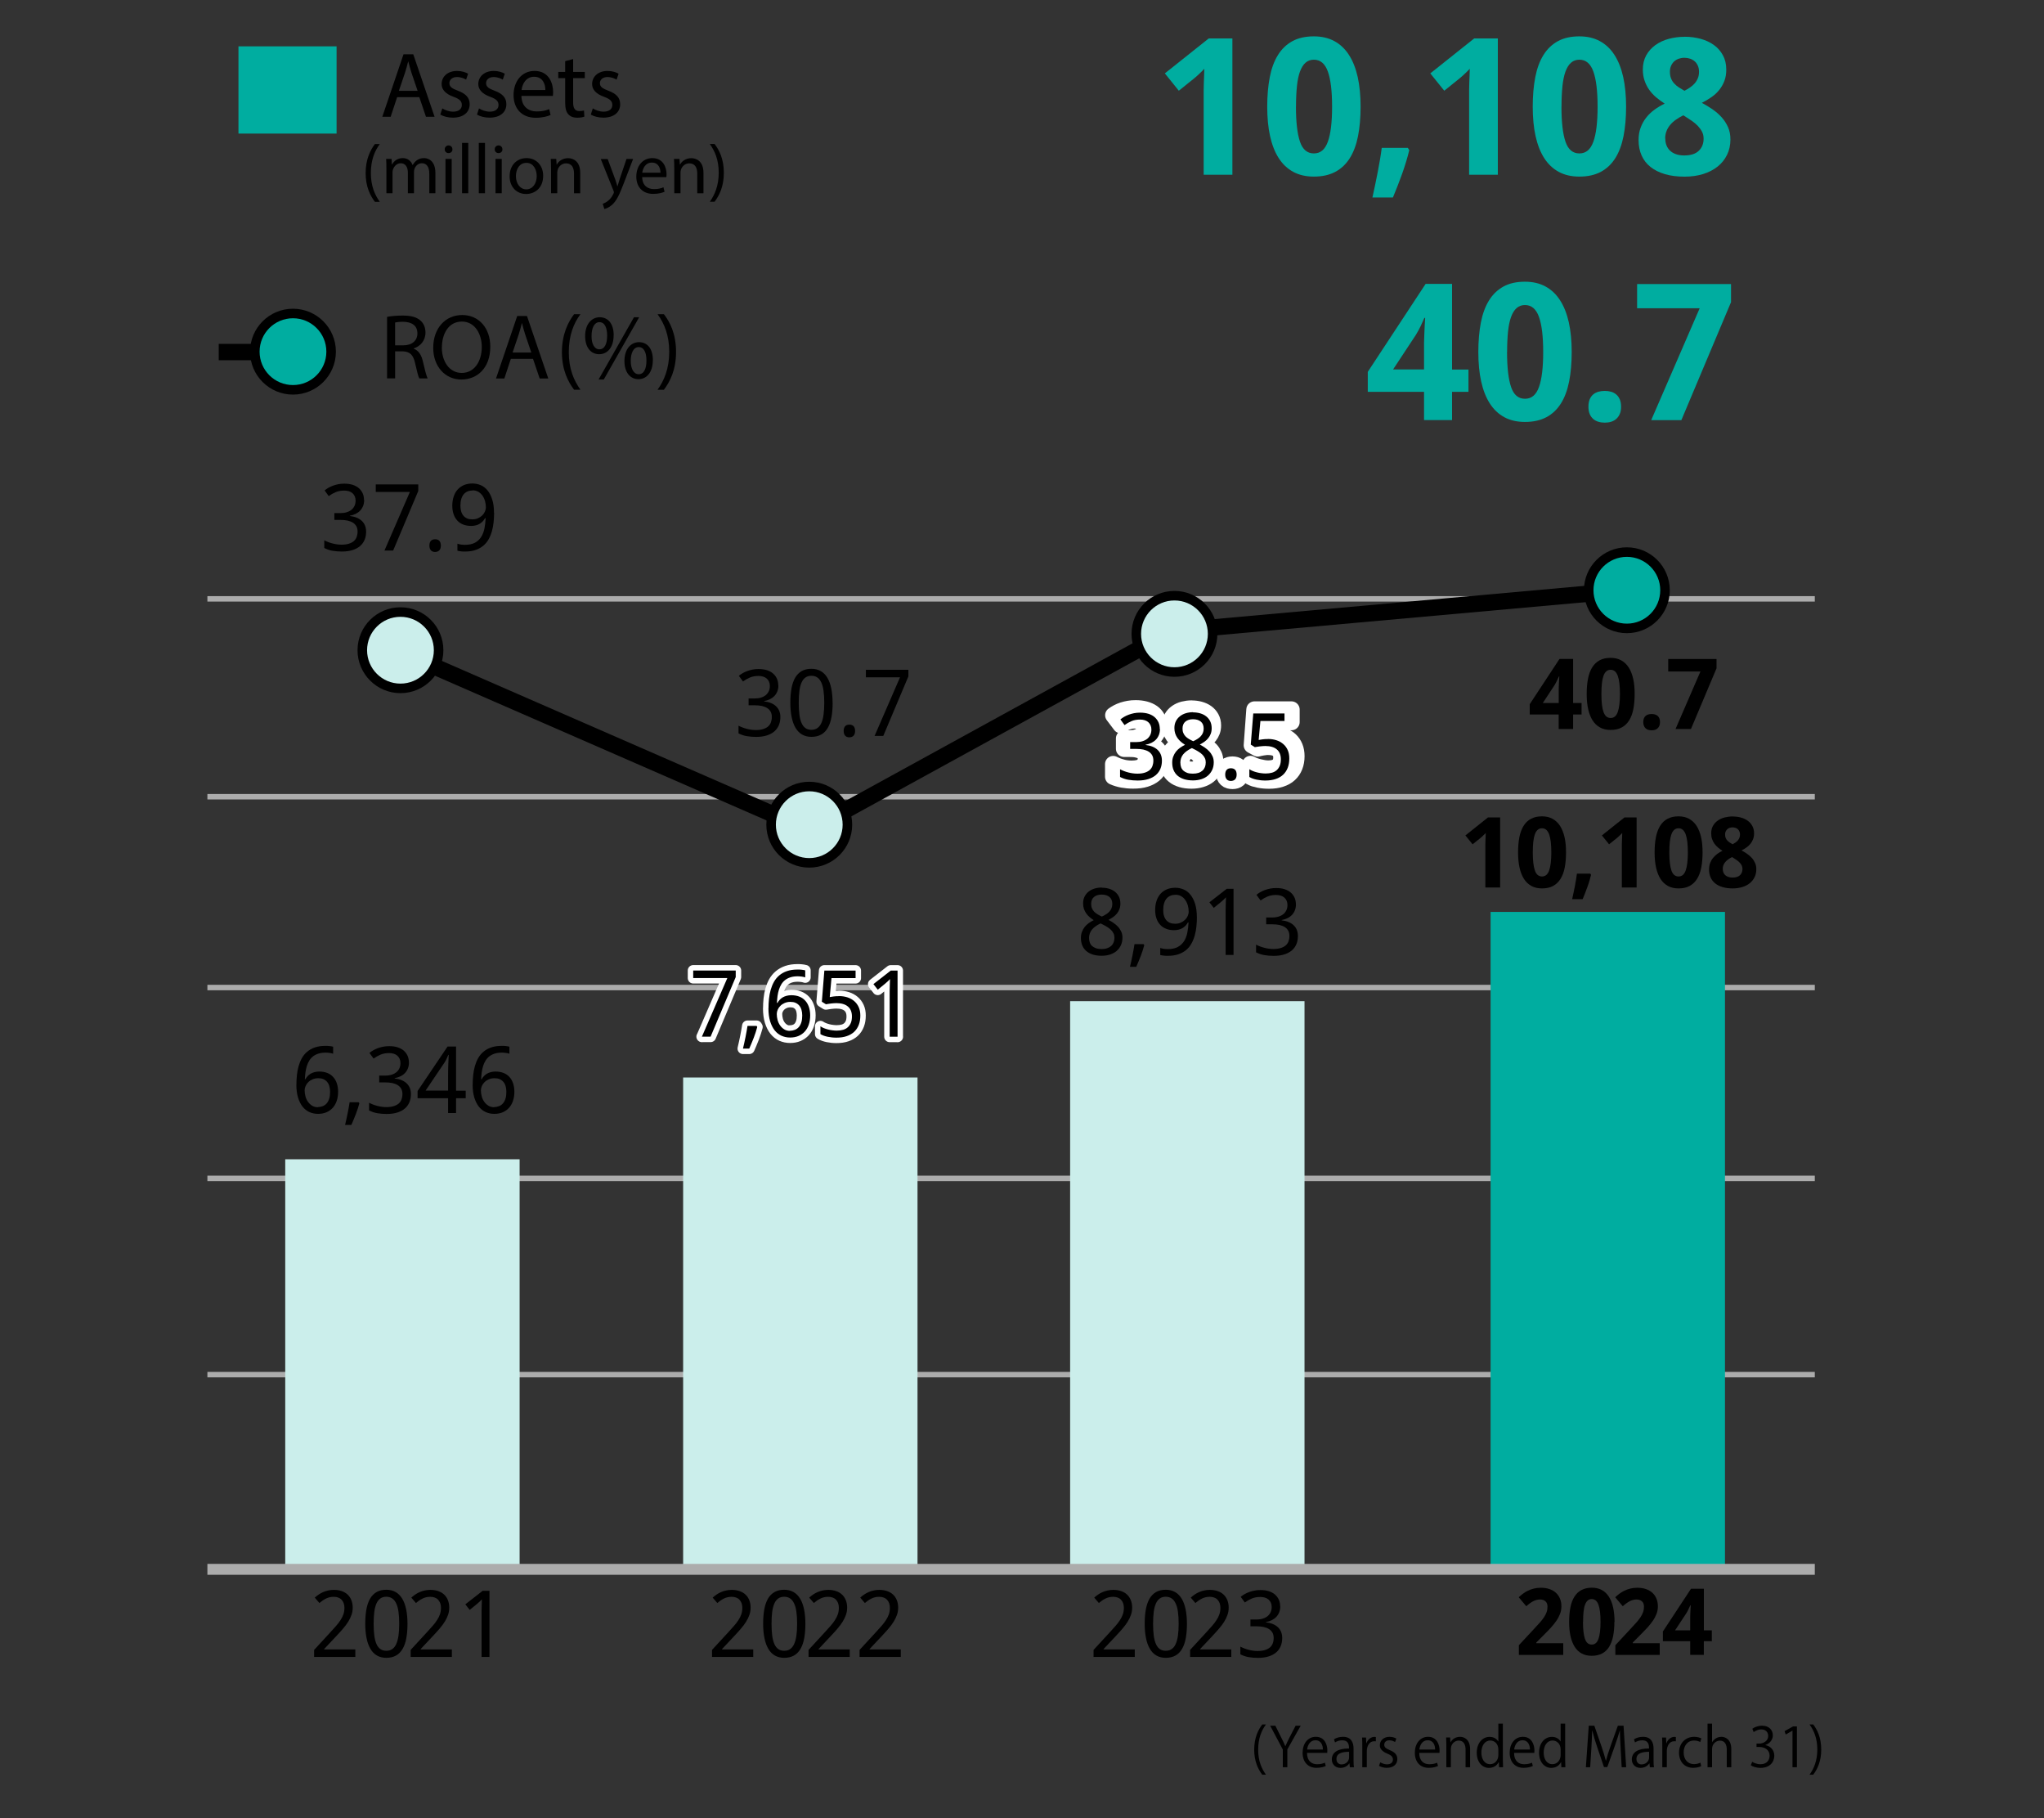 <?xml version="1.0" encoding="UTF-8"?>
<svg id="_レイヤー_2" data-name="レイヤー_2" xmlns="http://www.w3.org/2000/svg" viewBox="0 0 375 333.5">
  <rect x="0" y="0" width="375" height="333.5" fill="#333333" stroke="none"/>
  <defs>
    <style>
      .cls-1, .cls-2 {
        fill: #00ada0;
      }

      .cls-2, .cls-3 {
        stroke-width: 1.75px;
      }

      .cls-2, .cls-3, .cls-4 {
        stroke: #000;
      }

      .cls-2, .cls-3, .cls-4, .cls-5, .cls-6 {
        stroke-miterlimit: 10;
      }

      .cls-7, .cls-4, .cls-5, .cls-6 {
        fill: none;
      }

      .cls-8, .cls-9 {
        fill: #fff;
        stroke: #fff;
        stroke-linecap: round;
        stroke-linejoin: round;
      }

      .cls-8, .cls-5 {
        stroke-width: 2px;
      }

      .cls-9, .cls-4 {
        stroke-width: 3px;
      }

      .cls-3, .cls-10 {
        fill: #cbeeeb;
      }

      .cls-5, .cls-6 {
        stroke: #acacac;
      }
    </style>
  </defs>
  <g id="_レイヤー_1-2" data-name="レイヤー_1">
    <line class="cls-6" x1="38.05" y1="109.84" x2="332.95" y2="109.84"/>
    <line class="cls-6" x1="38.05" y1="146.13" x2="332.95" y2="146.13"/>
    <line class="cls-6" x1="38.05" y1="181.13" x2="332.95" y2="181.13"/>
    <line class="cls-6" x1="38.05" y1="216.13" x2="332.95" y2="216.13"/>
    <line class="cls-6" x1="38.05" y1="252.13" x2="332.95" y2="252.13"/>
    <g>
      <path d="M65.2,303.91h-7.57v-1.29l2.91-3.16c.42-.45.79-.86,1.11-1.23.33-.37.6-.73.83-1.09.23-.35.41-.71.53-1.07.12-.36.18-.75.18-1.17,0-.33-.05-.61-.14-.86-.09-.25-.23-.46-.4-.64s-.38-.31-.62-.39c-.24-.09-.5-.13-.8-.13-.53,0-1,.11-1.42.32-.42.21-.83.49-1.21.82l-.85-.99c.22-.2.46-.39.71-.56.25-.17.53-.33.82-.45.29-.13.6-.23.93-.3.33-.07.67-.11,1.03-.11.53,0,1.01.07,1.44.22s.79.36,1.09.64.53.62.69,1.02c.16.4.25.85.25,1.36,0,.47-.07.92-.22,1.34-.15.43-.35.85-.61,1.26-.26.41-.56.83-.92,1.24-.36.42-.74.85-1.16,1.29l-2.33,2.48v.07h5.72v1.38Z"/>
      <path d="M74.76,297.82c0,.98-.07,1.86-.21,2.63-.14.78-.37,1.43-.68,1.97-.31.54-.71.95-1.21,1.23-.49.28-1.09.42-1.79.42-.65,0-1.22-.14-1.71-.42s-.89-.69-1.2-1.23c-.32-.54-.56-1.19-.71-1.97-.16-.77-.24-1.65-.24-2.63s.07-1.86.21-2.63c.14-.77.37-1.43.67-1.96.31-.53.71-.94,1.2-1.22.49-.28,1.08-.42,1.78-.42.66,0,1.23.14,1.72.42.49.28.89.69,1.21,1.22.32.53.56,1.19.72,1.96.16.77.24,1.65.24,2.64ZM68.55,297.82c0,.83.04,1.55.12,2.17.08.62.22,1.14.4,1.55s.42.72.72.93c.3.21.66.31,1.08.31s.79-.1,1.09-.31c.3-.2.54-.51.73-.92.19-.41.33-.93.42-1.55.09-.62.13-1.35.13-2.19s-.04-1.56-.13-2.17c-.08-.62-.22-1.13-.42-1.54-.19-.41-.44-.72-.73-.92-.3-.2-.66-.31-1.09-.31s-.79.1-1.08.31c-.3.21-.54.51-.72.92-.18.41-.32.92-.4,1.54-.08.62-.12,1.34-.12,2.17Z"/>
      <path d="M82.91,303.91h-7.57v-1.29l2.91-3.16c.42-.45.79-.86,1.11-1.23.33-.37.6-.73.83-1.09.23-.35.41-.71.53-1.07.12-.36.18-.75.18-1.17,0-.33-.05-.61-.14-.86-.09-.25-.23-.46-.4-.64s-.38-.31-.62-.39c-.24-.09-.5-.13-.8-.13-.53,0-1,.11-1.42.32-.42.21-.83.49-1.21.82l-.85-.99c.22-.2.46-.39.71-.56.25-.17.53-.33.82-.45.29-.13.6-.23.93-.3.33-.07.67-.11,1.03-.11.53,0,1.01.07,1.44.22.43.15.79.36,1.09.64s.53.62.69,1.02c.16.4.25.85.25,1.36,0,.47-.07.92-.22,1.34-.15.43-.35.85-.61,1.26-.26.41-.56.83-.92,1.24-.36.42-.74.85-1.16,1.29l-2.33,2.48v.07h5.72v1.38Z"/>
      <path d="M89.81,303.91h-1.46v-7.58c0-.24,0-.49,0-.76,0-.27,0-.54.02-.81,0-.27.02-.53.02-.77,0-.25.02-.46.02-.65-.09.1-.18.19-.25.26s-.14.14-.22.21c-.07.07-.15.14-.24.21-.08.07-.18.16-.3.26l-1.23,1-.8-1.02,3.18-2.48h1.25v12.14Z"/>
    </g>
    <rect class="cls-10" x="52.33" y="212.63" width="43" height="76"/>
    <g>
      <path d="M54.38,198.96c0-.58.03-1.16.09-1.74.06-.58.16-1.13.31-1.66.15-.53.35-1.02.6-1.47.25-.45.58-.85.97-1.18.39-.33.86-.6,1.41-.79.55-.19,1.19-.29,1.93-.29.11,0,.22,0,.35,0,.13,0,.26.02.39.03.13.01.25.03.37.05s.23.04.32.07v1.29c-.19-.07-.41-.12-.66-.15-.24-.03-.48-.05-.72-.05-.5,0-.94.06-1.32.18-.38.12-.71.29-.98.5-.28.22-.51.47-.69.77s-.34.63-.45.99-.2.75-.26,1.16c-.05.41-.09.83-.11,1.28h.1c.11-.2.24-.39.4-.56.16-.17.34-.32.55-.45.21-.12.45-.22.71-.29.26-.07.56-.11.88-.11.53,0,1,.08,1.43.24.43.16.79.4,1.09.72s.53.7.69,1.16c.16.46.25.98.25,1.57,0,.63-.09,1.2-.26,1.7-.17.5-.42.93-.74,1.28-.32.35-.71.62-1.16.81-.45.19-.96.28-1.53.28s-1.07-.11-1.56-.32c-.48-.22-.9-.54-1.26-.99-.35-.44-.63-1-.84-1.67-.2-.67-.31-1.46-.31-2.37ZM58.32,203.05c.33,0,.63-.06.91-.17.27-.11.51-.28.71-.51.2-.23.35-.52.46-.87.11-.35.16-.77.16-1.25,0-.39-.05-.74-.14-1.04-.09-.31-.23-.57-.41-.78s-.41-.38-.68-.5c-.27-.12-.59-.17-.96-.17s-.71.07-1.02.2c-.31.13-.57.3-.78.51-.22.21-.38.44-.5.71-.12.27-.18.53-.18.8,0,.37.05.74.15,1.11s.25.7.46.99c.2.29.46.53.76.72.3.19.66.28,1.06.28Z"/>
      <path d="M65.81,202.17l.12.19c-.08.3-.17.62-.28.95-.11.34-.23.68-.36,1.02-.13.34-.27.68-.41,1.02-.14.34-.28.67-.42.98h-1.15c.08-.34.16-.69.24-1.05.08-.37.16-.73.23-1.09.08-.36.14-.72.2-1.06.06-.35.11-.67.16-.96h1.64Z"/>
      <path d="M75.03,194.85c0,.4-.06.77-.19,1.1-.13.33-.31.62-.54.86-.23.24-.5.44-.83.6-.32.16-.68.27-1.07.34v.05c.98.12,1.72.43,2.23.93.51.5.76,1.15.76,1.96,0,.53-.09,1.02-.27,1.46-.18.44-.45.83-.82,1.15-.37.32-.83.57-1.39.75-.56.18-1.22.27-1.98.27-.6,0-1.17-.05-1.71-.14-.53-.09-1.04-.27-1.51-.51v-1.41c.48.25,1,.45,1.56.59.56.14,1.1.21,1.62.21s.95-.06,1.32-.17c.37-.11.68-.27.92-.47.24-.2.42-.46.53-.75.11-.3.17-.63.17-1s-.07-.7-.22-.97c-.15-.27-.36-.49-.63-.66-.27-.17-.6-.3-.99-.39-.39-.08-.83-.12-1.32-.12h-1.1v-1.25h1.1c.45,0,.85-.06,1.2-.17.35-.11.64-.27.88-.47.24-.2.41-.45.54-.73.12-.28.18-.59.18-.93,0-.29-.05-.54-.15-.77-.1-.23-.24-.42-.42-.58-.18-.16-.4-.28-.66-.36-.25-.08-.54-.12-.85-.12-.59,0-1.11.09-1.56.28-.45.19-.88.43-1.29.73l-.76-1.04c.21-.17.44-.33.7-.48.26-.15.54-.28.84-.39.3-.11.63-.2.98-.27s.71-.1,1.1-.1c.6,0,1.12.07,1.57.22s.83.36,1.13.63c.3.27.53.59.69.95.15.37.23.77.23,1.21Z"/>
      <path d="M85.44,201.43h-1.77v2.72h-1.46v-2.72h-5.6v-1.32l5.5-8.16h1.56v8.1h1.77v1.38ZM82.21,200.05v-2.96c0-.31,0-.63.01-.98,0-.34.02-.67.03-1,.01-.32.02-.63.04-.91s.02-.52.03-.71h-.08c-.04.11-.09.23-.15.37-.06.14-.12.27-.19.41s-.14.27-.21.39c-.07.13-.14.24-.2.32l-3.41,5.05h4.12Z"/>
      <path d="M86.72,198.96c0-.58.03-1.16.09-1.74.06-.58.16-1.13.31-1.66.15-.53.35-1.02.6-1.47.25-.45.58-.85.97-1.18.39-.33.86-.6,1.41-.79.55-.19,1.19-.29,1.93-.29.11,0,.22,0,.35,0,.13,0,.26.02.39.03.13.01.25.03.37.05s.23.04.32.07v1.29c-.19-.07-.41-.12-.66-.15-.24-.03-.48-.05-.72-.05-.5,0-.94.06-1.32.18-.38.12-.71.29-.98.5-.28.22-.51.47-.69.77s-.34.63-.45.99-.2.75-.26,1.16c-.05.41-.09.83-.11,1.28h.1c.11-.2.24-.39.4-.56.16-.17.34-.32.55-.45.21-.12.45-.22.71-.29.26-.07.56-.11.88-.11.53,0,1,.08,1.43.24.43.16.79.4,1.09.72s.53.7.69,1.16c.16.46.25.98.25,1.57,0,.63-.09,1.2-.26,1.7-.17.5-.42.93-.74,1.28-.32.35-.71.62-1.16.81-.45.19-.96.28-1.53.28s-1.07-.11-1.56-.32c-.48-.22-.9-.54-1.26-.99-.35-.44-.63-1-.84-1.67-.2-.67-.31-1.46-.31-2.37ZM90.66,203.05c.33,0,.63-.06.91-.17.27-.11.51-.28.71-.51.2-.23.35-.52.46-.87.11-.35.16-.77.16-1.25,0-.39-.05-.74-.14-1.04-.09-.31-.23-.57-.41-.78s-.41-.38-.68-.5c-.27-.12-.59-.17-.96-.17s-.71.07-1.02.2c-.31.13-.57.3-.78.51-.22.21-.38.44-.5.71-.12.27-.18.53-.18.8,0,.37.05.74.15,1.11s.25.7.46.99c.2.29.46.53.76.72.3.19.66.28,1.06.28Z"/>
    </g>
    <rect class="cls-10" x="125.33" y="197.63" width="43" height="91"/>
    <g>
      <path class="cls-8" d="M128.77,190.15l4.67-10.76h-6.26v-1.38h7.8v1.2l-4.61,10.93h-1.61Z"/>
      <path class="cls-8" d="M138.81,188.17l.12.19c-.08.3-.17.62-.28.95-.11.34-.23.68-.36,1.02-.13.34-.27.68-.41,1.02-.14.34-.28.67-.42.98h-1.15c.08-.34.16-.69.24-1.05.08-.37.16-.73.23-1.09.08-.36.14-.72.2-1.06.06-.35.11-.67.16-.96h1.64Z"/>
      <path class="cls-8" d="M140.99,184.96c0-.58.03-1.16.09-1.74.06-.58.16-1.13.31-1.66.15-.53.35-1.02.6-1.47.25-.45.58-.85.97-1.18.39-.33.86-.6,1.41-.79.55-.19,1.19-.29,1.93-.29.11,0,.22,0,.35,0,.13,0,.26.02.39.03.13.01.25.03.37.05s.23.04.32.07v1.29c-.19-.07-.41-.12-.66-.15-.24-.03-.48-.05-.72-.05-.5,0-.94.06-1.32.18-.38.12-.71.29-.98.5-.28.22-.51.47-.69.77s-.34.63-.45.99-.2.75-.26,1.16c-.05.41-.09.83-.11,1.28h.1c.11-.2.24-.39.4-.56.16-.17.34-.32.55-.45.21-.12.45-.22.71-.29.26-.07.56-.11.88-.11.53,0,1,.08,1.43.24.43.16.79.4,1.09.72s.53.7.69,1.16c.16.46.25.98.25,1.57,0,.63-.09,1.2-.26,1.7-.17.5-.42.93-.74,1.28-.32.35-.71.62-1.16.81-.45.19-.96.28-1.53.28s-1.07-.11-1.56-.32c-.48-.22-.9-.54-1.26-.99-.35-.44-.63-1-.84-1.67-.2-.67-.31-1.46-.31-2.37ZM144.94,189.05c.33,0,.63-.06.91-.17.27-.11.51-.28.71-.51.2-.23.35-.52.46-.87.11-.35.16-.77.16-1.25,0-.39-.05-.74-.14-1.04-.09-.31-.23-.57-.41-.78s-.41-.38-.68-.5c-.27-.12-.59-.17-.96-.17s-.71.07-1.02.2c-.31.13-.57.3-.78.51-.22.21-.38.44-.5.71-.12.27-.18.53-.18.8,0,.37.05.74.15,1.11s.25.7.46.99c.2.29.46.53.76.72.3.19.66.28,1.06.28Z"/>
      <path class="cls-8" d="M153.94,182.7c.55,0,1.06.08,1.53.23.47.15.89.38,1.24.68.35.3.63.67.83,1.11.2.44.3.96.3,1.54,0,.63-.09,1.2-.28,1.7-.19.5-.47.93-.84,1.28-.37.35-.83.62-1.37.8-.54.19-1.17.28-1.88.28-.28,0-.56-.01-.83-.04-.27-.03-.54-.07-.79-.12-.25-.05-.49-.12-.72-.2-.23-.08-.43-.18-.61-.29v-1.43c.18.13.4.24.64.34.25.1.51.18.78.25.27.07.54.12.82.15.27.04.53.05.76.05.44,0,.83-.05,1.17-.15.34-.1.63-.26.87-.48.24-.22.42-.49.55-.81.13-.33.19-.71.19-1.16,0-.79-.24-1.4-.73-1.81-.49-.42-1.2-.63-2.12-.63-.15,0-.31,0-.49.02-.17.01-.35.03-.52.05-.17.02-.34.05-.5.07-.16.03-.29.05-.41.07l-.75-.47.46-5.71h5.73v1.38h-4.42l-.32,3.48c.18-.03.41-.07.7-.11.29-.04.64-.06,1.03-.06Z"/>
      <path class="cls-8" d="M164.68,190.15h-1.46v-7.58c0-.24,0-.49,0-.76,0-.27,0-.54.02-.81,0-.27.02-.53.02-.77,0-.25.02-.46.02-.65-.09.1-.18.19-.25.26-.07.07-.15.14-.22.21-.07.07-.15.14-.24.21-.08.07-.18.16-.3.26l-1.23,1-.8-1.02,3.18-2.48h1.25v12.14Z"/>
    </g>
    <g>
      <path d="M128.77,190.15l4.67-10.76h-6.26v-1.38h7.8v1.2l-4.61,10.93h-1.61Z"/>
      <path d="M138.81,188.17l.12.19c-.08.3-.17.62-.28.95-.11.34-.23.68-.36,1.02-.13.34-.27.68-.41,1.02-.14.34-.28.67-.42.98h-1.15c.08-.34.16-.69.24-1.05.08-.37.16-.73.23-1.09.08-.36.14-.72.2-1.06.06-.35.11-.67.16-.96h1.64Z"/>
      <path d="M140.99,184.96c0-.58.03-1.16.09-1.74.06-.58.16-1.13.31-1.66.15-.53.35-1.02.6-1.47.25-.45.58-.85.97-1.18.39-.33.86-.6,1.41-.79.55-.19,1.19-.29,1.93-.29.11,0,.22,0,.35,0,.13,0,.26.02.39.03.13.01.25.03.37.05s.23.04.32.07v1.29c-.19-.07-.41-.12-.66-.15-.24-.03-.48-.05-.72-.05-.5,0-.94.06-1.32.18-.38.12-.71.29-.98.5-.28.22-.51.47-.69.77s-.34.63-.45.99-.2.75-.26,1.16c-.05.41-.09.83-.11,1.28h.1c.11-.2.24-.39.4-.56.16-.17.34-.32.55-.45.21-.12.45-.22.71-.29.26-.07.56-.11.88-.11.53,0,1,.08,1.43.24.43.16.79.4,1.09.72s.53.7.69,1.16c.16.46.25.98.25,1.57,0,.63-.09,1.2-.26,1.7-.17.5-.42.93-.74,1.28-.32.35-.71.62-1.16.81-.45.19-.96.28-1.53.28s-1.07-.11-1.56-.32c-.48-.22-.9-.54-1.26-.99-.35-.44-.63-1-.84-1.67-.2-.67-.31-1.46-.31-2.37ZM144.94,189.05c.33,0,.63-.06.91-.17.27-.11.51-.28.71-.51.2-.23.35-.52.46-.87.11-.35.16-.77.16-1.25,0-.39-.05-.74-.14-1.04-.09-.31-.23-.57-.41-.78s-.41-.38-.68-.5c-.27-.12-.59-.17-.96-.17s-.71.07-1.02.2c-.31.13-.57.3-.78.51-.22.21-.38.44-.5.71-.12.27-.18.53-.18.8,0,.37.05.74.15,1.11s.25.7.46.99c.2.29.46.53.76.72.3.19.66.28,1.06.28Z"/>
      <path d="M153.94,182.7c.55,0,1.06.08,1.53.23.47.15.89.38,1.24.68.35.3.63.67.83,1.11.2.44.3.96.3,1.54,0,.63-.09,1.2-.28,1.7-.19.5-.47.93-.84,1.28-.37.35-.83.62-1.37.8-.54.19-1.17.28-1.88.28-.28,0-.56-.01-.83-.04-.27-.03-.54-.07-.79-.12-.25-.05-.49-.12-.72-.2-.23-.08-.43-.18-.61-.29v-1.43c.18.13.4.24.64.34.25.1.51.18.78.25.27.07.54.12.82.15.27.04.53.05.76.05.44,0,.83-.05,1.17-.15.34-.1.63-.26.87-.48.24-.22.42-.49.55-.81.13-.33.19-.71.19-1.16,0-.79-.24-1.4-.73-1.81-.49-.42-1.2-.63-2.12-.63-.15,0-.31,0-.49.02-.17.01-.35.03-.52.05-.17.02-.34.05-.5.07-.16.03-.29.05-.41.07l-.75-.47.46-5.71h5.73v1.38h-4.42l-.32,3.48c.18-.03.41-.07.7-.11.29-.04.64-.06,1.03-.06Z"/>
      <path d="M164.68,190.15h-1.46v-7.58c0-.24,0-.49,0-.76,0-.27,0-.54.02-.81,0-.27.02-.53.02-.77,0-.25.02-.46.02-.65-.09.1-.18.19-.25.26-.07.07-.15.14-.22.21-.07.07-.15.14-.24.21-.08.07-.18.16-.3.26l-1.23,1-.8-1.02,3.18-2.48h1.25v12.14Z"/>
    </g>
    <rect class="cls-10" x="196.33" y="183.63" width="43" height="105"/>
    <g>
      <path d="M138.2,303.91h-7.57v-1.29l2.91-3.16c.42-.45.79-.86,1.11-1.23.33-.37.6-.73.83-1.09.23-.35.41-.71.53-1.07.12-.36.18-.75.18-1.17,0-.33-.05-.61-.14-.86-.09-.25-.23-.46-.4-.64s-.38-.31-.62-.39c-.24-.09-.5-.13-.8-.13-.53,0-1,.11-1.42.32-.42.21-.83.49-1.21.82l-.85-.99c.22-.2.46-.39.71-.56.25-.17.53-.33.82-.45.29-.13.6-.23.93-.3.33-.07.67-.11,1.03-.11.53,0,1.01.07,1.44.22s.79.36,1.09.64.53.62.69,1.02c.16.4.25.85.25,1.36,0,.47-.07.92-.22,1.34-.15.43-.35.85-.61,1.26-.26.41-.56.83-.92,1.24-.36.42-.74.85-1.16,1.29l-2.33,2.48v.07h5.72v1.38Z"/>
      <path d="M147.76,297.82c0,.98-.07,1.86-.21,2.63-.14.78-.37,1.43-.68,1.97-.31.54-.71.95-1.21,1.23-.49.28-1.09.42-1.79.42-.65,0-1.22-.14-1.71-.42s-.89-.69-1.2-1.23c-.32-.54-.56-1.19-.71-1.97-.16-.77-.24-1.65-.24-2.63s.07-1.86.21-2.63c.14-.77.37-1.43.67-1.96.31-.53.71-.94,1.2-1.22.49-.28,1.08-.42,1.78-.42.66,0,1.23.14,1.72.42.49.28.89.69,1.21,1.22.32.53.56,1.19.72,1.96.16.77.24,1.65.24,2.64ZM141.55,297.82c0,.83.04,1.55.12,2.17.08.62.22,1.14.4,1.55s.42.72.72.93c.3.21.66.31,1.08.31s.79-.1,1.09-.31c.3-.2.54-.51.73-.92.19-.41.33-.93.42-1.55.09-.62.13-1.35.13-2.19s-.04-1.56-.13-2.17c-.08-.62-.22-1.13-.42-1.54-.19-.41-.44-.72-.73-.92-.3-.2-.66-.31-1.09-.31s-.79.1-1.08.31c-.3.21-.54.51-.72.92-.18.41-.32.92-.4,1.54-.08.62-.12,1.34-.12,2.17Z"/>
      <path d="M155.91,303.91h-7.57v-1.29l2.91-3.16c.42-.45.79-.86,1.11-1.23.33-.37.6-.73.83-1.09.23-.35.41-.71.53-1.07.12-.36.18-.75.18-1.17,0-.33-.05-.61-.14-.86-.09-.25-.23-.46-.4-.64s-.38-.31-.62-.39c-.24-.09-.5-.13-.8-.13-.53,0-1,.11-1.42.32-.42.21-.83.49-1.21.82l-.85-.99c.22-.2.46-.39.71-.56.25-.17.53-.33.82-.45.29-.13.6-.23.93-.3.33-.07.67-.11,1.03-.11.53,0,1.01.07,1.44.22.43.15.79.36,1.09.64s.53.62.69,1.02c.16.4.25.85.25,1.36,0,.47-.07.92-.22,1.34-.15.43-.35.85-.61,1.26-.26.41-.56.83-.92,1.24-.36.42-.74.85-1.16,1.29l-2.33,2.48v.07h5.72v1.38Z"/>
      <path d="M165.27,303.91h-7.57v-1.29l2.91-3.16c.42-.45.79-.86,1.11-1.23.33-.37.6-.73.83-1.09.23-.35.41-.71.53-1.07.12-.36.18-.75.18-1.17,0-.33-.05-.61-.14-.86-.09-.25-.23-.46-.4-.64s-.38-.31-.62-.39c-.24-.09-.5-.13-.8-.13-.53,0-1,.11-1.42.32-.42.21-.83.49-1.21.82l-.85-.99c.22-.2.46-.39.71-.56.25-.17.53-.33.82-.45.29-.13.6-.23.93-.3.33-.07.67-.11,1.03-.11.53,0,1.01.07,1.44.22.43.15.79.36,1.09.64s.53.62.69,1.02c.16.4.25.85.25,1.36,0,.47-.07.92-.22,1.34-.15.43-.35.85-.61,1.26-.26.41-.56.83-.92,1.24-.36.42-.74.85-1.16,1.29l-2.33,2.48v.07h5.72v1.38Z"/>
    </g>
    <g>
      <path d="M202.13,162.82c.46,0,.9.06,1.32.18.41.12.77.3,1.09.55.31.24.56.55.74.91s.27.79.27,1.28c0,.37-.06.71-.17,1-.11.3-.26.57-.46.81-.19.24-.42.46-.69.65-.27.19-.55.36-.86.52.32.17.63.36.94.57.31.21.58.45.82.71.24.26.43.56.58.88.15.33.22.69.22,1.1,0,.51-.09.97-.28,1.38-.18.41-.45.76-.78,1.05-.33.29-.74.51-1.2.66-.47.16-.98.23-1.55.23-.61,0-1.15-.07-1.62-.22-.47-.15-.87-.36-1.2-.64-.32-.28-.57-.62-.74-1.03-.17-.4-.25-.86-.25-1.37,0-.42.06-.79.19-1.12.12-.33.29-.63.5-.9.21-.27.46-.5.75-.71.29-.21.59-.38.91-.54-.27-.17-.53-.36-.76-.56-.24-.2-.44-.43-.62-.68-.17-.25-.31-.52-.42-.83-.1-.3-.15-.63-.15-1,0-.48.09-.9.28-1.27.19-.36.44-.67.75-.91.32-.24.68-.43,1.09-.55.41-.12.84-.18,1.29-.18ZM199.81,172.07c0,.29.04.56.13.81.09.25.23.46.42.63.19.17.43.31.71.41.29.1.63.15,1.03.15s.73-.05,1.02-.15c.3-.1.54-.24.74-.42s.35-.4.45-.65c.1-.25.15-.54.15-.85,0-.29-.05-.55-.16-.78-.11-.23-.26-.45-.46-.65-.2-.2-.44-.39-.73-.56-.28-.18-.6-.35-.95-.52l-.25-.12c-.7.33-1.22.71-1.58,1.14-.35.43-.53.95-.53,1.56ZM202.11,164.08c-.59,0-1.05.15-1.4.44-.35.29-.52.72-.52,1.28,0,.32.05.59.15.81.1.23.23.43.4.61.17.18.38.34.62.48.24.14.5.28.79.41.27-.12.52-.25.75-.4.24-.14.44-.31.61-.49.17-.18.31-.39.41-.62s.15-.5.15-.8c0-.56-.17-.98-.52-1.28-.35-.29-.83-.44-1.44-.44Z"/>
      <path d="M209.81,173.17l.12.19c-.08.3-.17.62-.28.95-.11.34-.23.68-.36,1.02-.13.34-.27.68-.41,1.02-.14.34-.28.67-.42.98h-1.15c.08-.34.16-.69.24-1.05.08-.37.16-.73.23-1.09.08-.36.14-.72.2-1.06.06-.35.11-.67.16-.96h1.64Z"/>
      <path d="M219.59,168.19c0,.58-.03,1.16-.09,1.74-.06.58-.16,1.13-.31,1.66-.15.53-.35,1.02-.6,1.47-.25.46-.58.85-.97,1.18-.39.33-.86.59-1.41.78-.55.19-1.19.29-1.93.29-.11,0-.22,0-.35,0-.13,0-.25-.02-.38-.03-.13-.01-.25-.03-.37-.05-.12-.02-.23-.04-.32-.07v-1.29c.19.07.41.12.66.16.24.03.48.05.72.05.75,0,1.36-.13,1.84-.39.48-.26.86-.61,1.15-1.06.28-.45.48-.96.6-1.56.12-.59.19-1.22.22-1.88h-.11c-.11.2-.24.38-.4.56-.16.17-.34.32-.55.45-.21.13-.45.23-.71.3-.27.07-.56.11-.89.11-.53,0-1-.08-1.43-.25-.43-.16-.79-.4-1.09-.72s-.53-.7-.69-1.16c-.16-.46-.25-.98-.25-1.56,0-.63.09-1.2.26-1.71.17-.51.42-.94.74-1.29.32-.35.71-.62,1.16-.81.46-.19.97-.28,1.53-.28s1.08.11,1.56.32.9.54,1.25.99c.35.44.63,1,.84,1.67.2.67.31,1.46.31,2.37ZM215.65,164.12c-.33,0-.64.05-.91.17-.27.11-.51.28-.71.51s-.35.52-.46.88c-.11.35-.16.77-.16,1.25,0,.39.04.73.14,1.04.09.31.23.57.41.79s.41.38.68.5c.27.12.59.17.96.17s.72-.06,1.02-.2c.3-.13.56-.3.78-.51.22-.21.38-.44.5-.71.12-.27.18-.53.18-.8,0-.37-.05-.74-.15-1.11-.1-.37-.25-.7-.46-1-.2-.3-.46-.54-.76-.72-.3-.18-.66-.27-1.06-.27Z"/>
      <path d="M226.32,175.15h-1.46v-7.58c0-.24,0-.49,0-.76,0-.27,0-.54.02-.81,0-.27.02-.53.02-.77,0-.25.02-.46.02-.65-.09.1-.18.19-.25.26-.07.07-.15.14-.22.21-.07.07-.15.14-.24.21-.08.07-.18.16-.3.26l-1.23,1-.8-1.02,3.18-2.48h1.25v12.14Z"/>
      <path d="M237.76,165.85c0,.4-.06.77-.19,1.1-.13.33-.31.62-.54.86-.23.24-.5.44-.83.6-.32.16-.68.27-1.07.34v.05c.98.12,1.72.43,2.23.93.51.5.76,1.15.76,1.96,0,.53-.09,1.02-.27,1.46-.18.44-.45.83-.82,1.15-.37.32-.83.57-1.39.75-.56.18-1.22.27-1.98.27-.6,0-1.17-.05-1.71-.14-.53-.09-1.04-.27-1.51-.51v-1.41c.48.25,1,.45,1.56.59.56.14,1.1.21,1.62.21s.95-.06,1.32-.17c.37-.11.68-.27.92-.47.24-.2.42-.46.53-.75.11-.3.17-.63.17-1s-.07-.7-.22-.97c-.15-.27-.36-.49-.63-.66-.27-.17-.6-.3-.99-.39-.39-.08-.83-.12-1.32-.12h-1.1v-1.25h1.1c.45,0,.85-.06,1.2-.17.35-.11.64-.27.88-.47.24-.2.41-.45.54-.73.12-.28.18-.59.18-.93,0-.29-.05-.54-.15-.77-.1-.23-.24-.42-.42-.58-.18-.16-.4-.28-.66-.36-.25-.08-.54-.12-.85-.12-.59,0-1.11.09-1.56.28-.45.19-.88.43-1.29.73l-.76-1.04c.21-.17.44-.33.7-.48.26-.15.54-.28.84-.39.3-.11.63-.2.98-.27s.71-.1,1.1-.1c.6,0,1.12.07,1.57.22s.83.36,1.13.63c.3.27.53.59.69.95.15.37.23.77.23,1.21Z"/>
    </g>
    <g>
      <path d="M208.2,303.91h-7.57v-1.29l2.91-3.16c.42-.45.79-.86,1.11-1.23.33-.37.6-.73.83-1.09.23-.35.41-.71.53-1.07.12-.36.18-.75.18-1.17,0-.33-.05-.61-.14-.86-.09-.25-.23-.46-.4-.64s-.38-.31-.62-.39c-.24-.09-.5-.13-.8-.13-.53,0-1,.11-1.42.32-.42.21-.83.49-1.21.82l-.85-.99c.22-.2.46-.39.71-.56.25-.17.53-.33.82-.45.29-.13.6-.23.93-.3.33-.07.67-.11,1.03-.11.53,0,1.01.07,1.44.22s.79.36,1.09.64.53.62.69,1.02c.16.4.25.85.25,1.36,0,.47-.07.92-.22,1.34-.15.43-.35.85-.61,1.26-.26.41-.56.83-.92,1.24-.36.42-.74.85-1.16,1.29l-2.33,2.48v.07h5.72v1.38Z"/>
      <path d="M217.76,297.82c0,.98-.07,1.86-.21,2.63-.14.78-.37,1.43-.68,1.97-.31.54-.71.95-1.21,1.23-.49.28-1.09.42-1.79.42-.65,0-1.22-.14-1.71-.42s-.89-.69-1.2-1.23c-.32-.54-.56-1.19-.71-1.97-.16-.77-.24-1.65-.24-2.63s.07-1.86.21-2.63c.14-.77.37-1.43.67-1.96.31-.53.71-.94,1.2-1.22.49-.28,1.08-.42,1.78-.42.66,0,1.23.14,1.72.42.49.28.89.69,1.21,1.22.32.53.56,1.19.72,1.96.16.77.24,1.65.24,2.64ZM211.55,297.82c0,.83.04,1.55.12,2.17.08.62.22,1.14.4,1.55s.42.72.72.93c.3.21.66.31,1.08.31s.79-.1,1.09-.31c.3-.2.54-.51.73-.92.19-.41.33-.93.42-1.55.09-.62.13-1.35.13-2.19s-.04-1.56-.13-2.17c-.08-.62-.22-1.13-.42-1.54-.19-.41-.44-.72-.73-.92-.3-.2-.66-.31-1.09-.31s-.79.1-1.08.31c-.3.21-.54.51-.72.92-.18.41-.32.92-.4,1.54-.08.62-.12,1.34-.12,2.17Z"/>
      <path d="M225.91,303.91h-7.57v-1.29l2.91-3.16c.42-.45.79-.86,1.11-1.23.33-.37.6-.73.83-1.09.23-.35.41-.71.53-1.07.12-.36.18-.75.18-1.17,0-.33-.05-.61-.14-.86-.09-.25-.23-.46-.4-.64s-.38-.31-.62-.39c-.24-.09-.5-.13-.8-.13-.53,0-1,.11-1.42.32-.42.21-.83.49-1.21.82l-.85-.99c.22-.2.46-.39.71-.56.25-.17.53-.33.82-.45.29-.13.6-.23.93-.3.33-.07.67-.11,1.03-.11.53,0,1.01.07,1.44.22.43.15.79.36,1.09.64s.53.62.69,1.02c.16.4.25.85.25,1.36,0,.47-.07.92-.22,1.34-.15.43-.35.85-.61,1.26-.26.41-.56.83-.92,1.24-.36.42-.74.85-1.16,1.29l-2.33,2.48v.07h5.72v1.38Z"/>
      <path d="M234.88,294.61c0,.4-.06.77-.19,1.1-.13.33-.31.62-.54.86-.23.24-.51.44-.83.6-.32.16-.68.27-1.07.34v.05c.98.12,1.72.43,2.23.93.51.5.76,1.15.76,1.96,0,.53-.09,1.02-.27,1.46-.18.44-.45.83-.82,1.15-.37.32-.83.57-1.39.75-.56.18-1.22.27-1.98.27-.6,0-1.17-.05-1.71-.14-.53-.09-1.04-.27-1.51-.51v-1.41c.48.25,1,.45,1.56.59.56.14,1.1.21,1.61.21s.95-.06,1.32-.17c.37-.11.68-.27.92-.47.24-.2.42-.46.53-.75s.17-.63.17-1-.07-.7-.22-.97-.36-.49-.63-.66c-.27-.17-.6-.3-.99-.39-.39-.08-.83-.12-1.32-.12h-1.1v-1.25h1.1c.45,0,.85-.06,1.2-.17.35-.11.64-.27.88-.47.23-.2.41-.45.54-.73.12-.28.18-.59.18-.93,0-.29-.05-.54-.15-.77-.1-.23-.24-.42-.42-.58-.18-.16-.4-.28-.66-.36-.25-.08-.54-.12-.85-.12-.59,0-1.11.09-1.56.28-.45.19-.88.43-1.29.73l-.76-1.04c.21-.17.44-.33.7-.48.26-.15.54-.28.84-.39.3-.11.63-.2.98-.27.35-.07.71-.1,1.1-.1.6,0,1.12.07,1.57.22.45.15.83.36,1.13.63.3.27.53.59.69.95.16.37.23.77.23,1.21Z"/>
    </g>
    <rect class="cls-1" x="273.47" y="167.26" width="43" height="121"/>
    <g>
      <path d="M275.22,162.78h-2.71v-7.44c0-.15,0-.33,0-.55s0-.44.02-.67.02-.46.03-.7.02-.45.02-.64c-.03.04-.08.09-.15.16s-.15.15-.24.23-.18.17-.27.26-.18.17-.27.24l-1.48,1.19-1.32-1.63,4.14-3.3h2.23v12.85Z"/>
      <path d="M287.31,156.35c0,1.04-.08,1.96-.24,2.78s-.42,1.51-.77,2.07-.81,1-1.37,1.3-1.24.45-2.03.45c-.74,0-1.39-.15-1.94-.45s-1.01-.73-1.37-1.3-.63-1.26-.81-2.07-.27-1.74-.27-2.78.08-1.97.24-2.79.42-1.51.77-2.08.8-1,1.36-1.3,1.23-.45,2.02-.45c.74,0,1.38.15,1.93.45s1.01.73,1.38,1.3.64,1.26.83,2.08.27,1.75.27,2.79ZM281.21,156.35c0,1.46.13,2.57.38,3.3s.69,1.11,1.31,1.11,1.05-.37,1.31-1.1.4-1.84.4-3.31-.13-2.58-.4-3.32-.71-1.11-1.31-1.11c-.31,0-.57.09-.79.28s-.39.47-.52.83-.23.83-.29,1.38-.09,1.2-.09,1.93Z"/>
      <path d="M291.77,160.25l.13.21c-.08.34-.18.7-.29,1.08s-.24.76-.38,1.14-.28.77-.43,1.15-.3.75-.44,1.09h-1.93c.09-.38.17-.78.26-1.19s.17-.82.25-1.22.15-.8.21-1.19.12-.75.16-1.08h2.47Z"/>
      <path d="M300.26,162.78h-2.71v-7.44c0-.15,0-.33,0-.55s0-.44.02-.67.02-.46.03-.7.02-.45.02-.64c-.03.04-.08.09-.15.16s-.15.15-.24.23-.18.17-.27.26-.18.17-.27.24l-1.48,1.19-1.32-1.63,4.14-3.3h2.23v12.85Z"/>
      <path d="M312.36,156.35c0,1.04-.08,1.96-.24,2.78s-.42,1.51-.77,2.07-.81,1-1.37,1.3-1.24.45-2.03.45c-.74,0-1.39-.15-1.94-.45s-1.01-.73-1.37-1.3-.63-1.26-.81-2.07-.27-1.74-.27-2.78.08-1.97.24-2.79.42-1.51.77-2.08.8-1,1.36-1.3,1.23-.45,2.02-.45c.74,0,1.38.15,1.93.45s1.01.73,1.38,1.3.64,1.26.83,2.08.27,1.75.27,2.79ZM306.26,156.35c0,1.46.13,2.57.38,3.3s.69,1.11,1.31,1.11,1.05-.37,1.31-1.1.4-1.84.4-3.31-.13-2.58-.4-3.32-.71-1.11-1.31-1.11c-.31,0-.57.09-.79.28s-.39.47-.52.83-.23.83-.29,1.38-.09,1.2-.09,1.93Z"/>
      <path d="M317.88,149.76c.53,0,1.04.06,1.51.19s.89.32,1.25.58.64.58.85.97.32.84.32,1.36c0,.39-.06.74-.18,1.05s-.28.6-.48.85-.45.48-.73.68-.59.38-.91.54c.34.18.67.38,1,.61s.61.47.87.75.45.59.61.94.23.73.23,1.16c0,.53-.11,1.02-.32,1.45s-.51.8-.89,1.11-.84.54-1.37.7-1.12.25-1.75.25c-.69,0-1.31-.08-1.85-.24s-.99-.38-1.36-.68-.65-.65-.84-1.08-.29-.91-.29-1.44c0-.44.06-.83.19-1.19s.3-.67.53-.95.48-.53.78-.75.62-.41.96-.57c-.29-.18-.56-.38-.81-.59s-.47-.45-.66-.71-.33-.55-.44-.87-.16-.67-.16-1.05c0-.51.11-.96.32-1.34s.5-.71.87-.97.78-.46,1.26-.58.97-.19,1.49-.19ZM316.06,159.36c0,.23.04.45.11.65s.19.36.34.5.33.25.56.33.48.12.77.12c.62,0,1.08-.14,1.38-.43s.46-.67.46-1.15c0-.25-.05-.47-.15-.66s-.23-.38-.4-.54-.34-.32-.55-.46-.41-.28-.62-.4l-.19-.12c-.26.13-.49.27-.7.42s-.39.31-.54.49-.26.37-.35.58-.12.44-.12.69ZM317.86,151.75c-.19,0-.37.03-.54.09s-.31.14-.43.25-.21.25-.29.41-.11.35-.11.55c0,.25.04.46.11.64s.17.34.3.47.27.26.44.37.34.21.53.32c.18-.09.36-.2.52-.31s.31-.24.43-.38.23-.31.3-.49.11-.39.11-.62c0-.21-.04-.39-.11-.55s-.17-.3-.29-.41-.27-.2-.44-.25-.36-.09-.55-.09Z"/>
    </g>
    <g>
      <path d="M286.8,303.54h-8.14v-1.78l2.86-3.08c.36-.39.69-.74.98-1.07.29-.33.54-.64.75-.95.21-.31.37-.63.49-.95.12-.32.17-.67.17-1.04,0-.41-.12-.73-.37-.96-.25-.23-.58-.34-.99-.34-.44,0-.86.11-1.26.32-.4.21-.83.52-1.27.92l-1.39-1.65c.25-.23.51-.45.78-.65.27-.21.57-.39.9-.55.33-.16.69-.29,1.08-.39.39-.1.83-.15,1.32-.15.58,0,1.1.08,1.56.24.46.16.86.39,1.18.68.33.3.58.66.75,1.08.18.42.26.89.26,1.42,0,.48-.08.93-.25,1.37-.17.43-.39.86-.68,1.28-.29.42-.62.83-1,1.25-.38.41-.78.83-1.22,1.26l-1.46,1.47v.12h4.95v2.16Z"/>
      <path d="M296.18,297.47c0,.98-.08,1.85-.23,2.62s-.4,1.42-.73,1.96c-.33.54-.77.95-1.29,1.23-.53.28-1.17.42-1.91.42-.7,0-1.31-.14-1.83-.42-.52-.28-.95-.69-1.29-1.23-.34-.54-.6-1.19-.77-1.96-.17-.77-.25-1.64-.25-2.62s.08-1.86.23-2.63c.15-.77.39-1.43.73-1.97s.76-.95,1.29-1.23,1.16-.43,1.91-.43c.7,0,1.31.14,1.83.42.52.28.95.69,1.3,1.23.35.54.61,1.19.78,1.97.17.78.26,1.65.26,2.64ZM290.42,297.47c0,1.38.12,2.42.36,3.12.24.7.65,1.05,1.24,1.05s.99-.35,1.24-1.04c.25-.69.38-1.74.38-3.13s-.12-2.43-.38-3.13c-.25-.7-.67-1.05-1.24-1.05-.29,0-.54.09-.74.27-.2.18-.37.44-.49.79-.13.35-.22.79-.27,1.31-.05.52-.08,1.13-.08,1.82Z"/>
      <path d="M304.5,303.54h-8.14v-1.78l2.86-3.08c.36-.39.69-.74.98-1.07s.54-.64.75-.95c.21-.31.37-.63.49-.95.12-.32.17-.67.17-1.04,0-.41-.12-.73-.37-.96-.25-.23-.58-.34-.99-.34-.44,0-.86.11-1.26.32-.4.21-.83.52-1.27.92l-1.39-1.65c.25-.23.51-.45.78-.65s.57-.39.9-.55.69-.29,1.08-.39c.39-.1.83-.15,1.32-.15.58,0,1.1.08,1.56.24.46.16.86.39,1.18.68.33.3.58.66.75,1.08.17.42.26.89.26,1.42,0,.48-.08.93-.25,1.37-.17.43-.39.86-.68,1.28s-.62.83-1,1.25c-.38.41-.79.83-1.22,1.26l-1.46,1.47v.12h4.95v2.16Z"/>
      <path d="M314.05,301.02h-1.46v2.51h-2.5v-2.51h-5.01v-1.78l5.16-7.84h2.36v7.63h1.46v1.99ZM310.09,299.03v-2.06c0-.07,0-.18,0-.31,0-.13,0-.29.01-.46,0-.17.01-.35.02-.53,0-.18.02-.36.03-.52,0-.17.02-.31.02-.44,0-.12.02-.21.02-.27h-.08c-.1.23-.21.48-.34.74-.12.26-.27.52-.43.78l-2.03,3.07h2.76Z"/>
    </g>
    <line class="cls-5" x1="38.05" y1="287.84" x2="332.95" y2="287.84"/>
    <g>
      <polyline class="cls-4" points="73.97 119.76 148.47 152.26 214.97 115.76 298.47 108.26"/>
      <circle class="cls-3" cx="73.47" cy="119.26" r="7"/>
      <g>
        <path d="M66.81,91.69c0,.4-.06.77-.19,1.1-.13.33-.31.62-.54.86-.23.24-.51.44-.83.6-.32.16-.68.27-1.07.34v.05c.98.12,1.72.43,2.23.93.51.5.76,1.15.76,1.96,0,.53-.09,1.02-.27,1.46-.18.44-.45.82-.82,1.15-.37.32-.83.57-1.39.75-.56.18-1.22.27-1.98.27-.6,0-1.17-.05-1.71-.14-.53-.09-1.04-.27-1.51-.51v-1.41c.48.25,1,.45,1.56.59.56.14,1.1.21,1.61.21s.95-.05,1.32-.17c.37-.11.68-.27.92-.47.24-.21.42-.46.53-.76s.17-.63.17-1-.07-.7-.22-.97c-.15-.27-.36-.49-.63-.66-.27-.17-.6-.3-.99-.39-.39-.08-.83-.12-1.32-.12h-1.1v-1.25h1.1c.45,0,.85-.05,1.2-.17.35-.11.64-.27.88-.47.24-.21.41-.45.54-.73.12-.28.18-.59.18-.93,0-.29-.05-.54-.15-.77-.1-.23-.24-.42-.42-.58-.18-.16-.4-.28-.66-.36-.25-.08-.54-.12-.85-.12-.59,0-1.11.09-1.56.28s-.88.43-1.29.73l-.76-1.04c.21-.17.45-.33.7-.48.26-.15.54-.28.84-.39.3-.11.63-.2.97-.27s.71-.1,1.1-.1c.6,0,1.12.08,1.57.22.45.15.83.36,1.13.63.3.27.53.59.69.95s.23.77.23,1.21Z"/>
        <path d="M70.53,100.99l4.67-10.76h-6.26v-1.38h7.8v1.2l-4.61,10.93h-1.61Z"/>
        <path d="M78.78,100.07c0-.21.03-.39.08-.54s.13-.27.22-.36c.09-.09.21-.16.33-.2.13-.04.27-.06.42-.06s.28.02.41.06c.13.04.24.11.34.2.09.09.17.21.22.36s.08.33.08.54-.03.38-.08.53-.13.27-.22.36-.21.16-.34.21c-.13.04-.27.07-.41.07s-.29-.02-.42-.07c-.13-.04-.24-.11-.33-.21-.09-.09-.17-.21-.22-.36s-.08-.32-.08-.53Z"/>
        <path d="M90.65,94.03c0,.58-.03,1.16-.09,1.74-.06.58-.16,1.13-.31,1.66-.15.53-.35,1.02-.6,1.47-.25.46-.58.85-.97,1.18-.39.33-.86.59-1.41.79-.55.19-1.19.29-1.93.29-.11,0-.22,0-.35,0-.13,0-.25-.01-.38-.03-.13-.01-.25-.03-.37-.05s-.23-.04-.32-.07v-1.29c.19.07.41.12.66.16s.48.05.72.05c.75,0,1.36-.13,1.84-.39.48-.26.86-.61,1.14-1.06.28-.45.48-.96.6-1.56.12-.59.19-1.22.22-1.88h-.11c-.11.2-.24.38-.4.56-.16.17-.34.32-.55.45-.21.13-.45.23-.71.3-.27.07-.56.11-.89.11-.53,0-1-.08-1.43-.24-.43-.16-.79-.4-1.09-.72s-.53-.7-.69-1.16c-.16-.46-.25-.98-.25-1.57,0-.63.09-1.2.26-1.71.17-.51.42-.94.74-1.29s.71-.62,1.16-.81c.46-.19.97-.28,1.53-.28s1.08.11,1.56.32c.48.22.9.54,1.25.99.35.44.63,1,.84,1.67.21.67.31,1.46.31,2.37ZM86.71,89.96c-.33,0-.64.06-.91.17-.27.11-.51.28-.71.51s-.35.52-.46.88c-.11.35-.16.77-.16,1.25,0,.39.05.74.14,1.04.09.31.23.57.41.78.18.22.41.38.68.5.27.12.59.17.96.17s.72-.07,1.02-.2.56-.3.78-.51c.22-.21.38-.44.5-.71.12-.27.18-.53.18-.8,0-.37-.05-.74-.15-1.11s-.25-.7-.46-1-.46-.54-.76-.72c-.3-.18-.66-.27-1.06-.27Z"/>
      </g>
      <circle class="cls-3" cx="148.47" cy="151.26" r="7"/>
      <g>
        <path d="M142.81,125.69c0,.4-.06.77-.19,1.1-.13.33-.31.62-.54.86-.23.24-.51.44-.83.6-.32.16-.68.27-1.07.34v.05c.98.12,1.72.43,2.23.93.51.5.76,1.15.76,1.96,0,.53-.09,1.02-.27,1.46-.18.44-.45.82-.82,1.15-.37.32-.83.57-1.39.75-.56.18-1.22.27-1.98.27-.6,0-1.17-.05-1.71-.14-.53-.09-1.04-.27-1.51-.51v-1.41c.48.25,1,.45,1.56.59.56.14,1.1.21,1.61.21s.95-.05,1.32-.17c.37-.11.68-.27.92-.47.24-.21.42-.46.53-.76s.17-.63.17-1-.07-.7-.22-.97c-.15-.27-.36-.49-.63-.66-.27-.17-.6-.3-.99-.39-.39-.08-.83-.12-1.32-.12h-1.1v-1.25h1.1c.45,0,.85-.05,1.2-.17.35-.11.64-.27.88-.47.24-.21.41-.45.54-.73.12-.28.18-.59.18-.93,0-.29-.05-.54-.15-.77-.1-.23-.24-.42-.42-.58-.18-.16-.4-.28-.66-.36-.25-.08-.54-.12-.85-.12-.59,0-1.11.09-1.56.28s-.88.43-1.29.73l-.76-1.04c.21-.17.45-.33.7-.48.26-.15.54-.28.84-.39.3-.11.63-.2.97-.27s.71-.1,1.1-.1c.6,0,1.12.08,1.57.22.45.15.83.36,1.13.63.3.27.53.59.69.95s.23.77.23,1.21Z"/>
        <path d="M152.76,128.9c0,.98-.07,1.86-.21,2.63-.14.77-.37,1.43-.68,1.97-.31.54-.71.95-1.21,1.23s-1.09.42-1.79.42c-.65,0-1.22-.14-1.71-.42-.48-.28-.89-.69-1.21-1.23-.32-.54-.55-1.19-.71-1.97-.16-.78-.24-1.65-.24-2.63s.07-1.86.21-2.63c.14-.78.37-1.43.67-1.96.31-.53.71-.94,1.2-1.22.49-.28,1.08-.42,1.78-.42.66,0,1.23.14,1.72.42.49.28.89.69,1.21,1.22.32.53.56,1.19.72,1.96.16.78.24,1.66.24,2.64ZM146.54,128.9c0,.83.04,1.56.12,2.17.08.62.21,1.14.4,1.55.18.41.42.72.72.93.3.21.66.31,1.08.31s.79-.1,1.09-.31c.3-.21.54-.51.73-.92.19-.41.33-.92.41-1.55.09-.62.13-1.35.13-2.19s-.04-1.55-.13-2.17c-.08-.62-.22-1.13-.41-1.54-.19-.41-.44-.72-.73-.92-.3-.21-.66-.31-1.09-.31s-.79.1-1.08.31c-.29.2-.54.51-.72.92-.18.41-.32.92-.4,1.54-.08.62-.12,1.34-.12,2.17Z"/>
        <path d="M154.78,134.07c0-.21.03-.39.08-.54s.13-.27.22-.36c.09-.09.21-.16.33-.2.13-.04.27-.06.42-.06s.28.02.41.06c.13.04.24.11.34.2.09.09.17.21.22.36s.08.33.08.54-.03.38-.08.53-.13.27-.22.36-.21.16-.34.21c-.13.04-.27.07-.41.07s-.29-.02-.42-.07c-.13-.04-.24-.11-.33-.21-.09-.09-.17-.21-.22-.36s-.08-.32-.08-.53Z"/>
        <path d="M160.45,134.99l4.67-10.76h-6.26v-1.38h7.8v1.2l-4.61,10.93h-1.61Z"/>
      </g>
      <circle class="cls-3" cx="215.47" cy="116.26" r="7"/>
      <circle class="cls-2" cx="298.47" cy="108.26" r="7"/>
      <g>
        <path class="cls-9" d="M212.56,133.01c0,.45-.07.84-.21,1.2-.14.35-.34.67-.59.93-.25.27-.54.49-.88.67-.34.18-.7.32-1.09.41v.05c1.04.13,1.82.44,2.36.94s.8,1.18.8,2.03c0,.56-.1,1.08-.3,1.56-.2.48-.51.89-.93,1.24-.42.35-.95.62-1.58.82-.63.2-1.38.29-2.25.29-.69,0-1.34-.06-1.95-.17s-1.18-.29-1.71-.52v-2.31c.26.14.54.26.83.37s.59.19.88.27.58.13.87.16c.29.04.55.05.8.05.5,0,.92-.05,1.26-.14s.6-.23.8-.4.34-.37.43-.61c.09-.24.13-.5.13-.78,0-.26-.05-.5-.16-.72-.11-.21-.28-.4-.53-.54-.24-.15-.56-.26-.95-.35s-.88-.12-1.45-.12h-.91v-1.91h.9c.54,0,.99-.05,1.34-.15s.64-.23.86-.4c.21-.17.36-.36.45-.58s.13-.46.13-.71c0-.46-.14-.81-.43-1.07-.29-.26-.73-.39-1.35-.39-.28,0-.54.03-.79.08-.24.06-.47.13-.68.21-.21.08-.4.18-.57.28-.17.1-.33.2-.47.3l-1.37-1.81c.25-.18.51-.35.8-.5.29-.15.61-.29.95-.4s.71-.2,1.1-.27.81-.1,1.26-.1c.63,0,1.21.07,1.73.21.52.14.96.34,1.33.6s.65.58.86.96c.2.38.3.81.3,1.3Z"/>
        <path class="cls-9" d="M218.6,129.97c.53,0,1.04.06,1.51.19s.89.32,1.25.58.64.58.85.97.32.84.32,1.36c0,.39-.06.74-.18,1.05s-.28.6-.48.85-.45.48-.73.68-.59.38-.91.54c.34.18.67.38,1,.61.32.22.61.47.87.75s.45.59.61.94.23.73.23,1.16c0,.53-.11,1.02-.32,1.45s-.51.8-.89,1.11-.84.54-1.37.7c-.53.16-1.11.25-1.75.25-.69,0-1.31-.08-1.85-.24s-.99-.38-1.36-.68-.65-.65-.84-1.08c-.19-.43-.29-.91-.29-1.44,0-.44.06-.83.19-1.19s.3-.67.53-.95.48-.53.78-.75.62-.41.96-.57c-.29-.18-.56-.38-.81-.59s-.47-.45-.65-.71c-.19-.26-.33-.55-.44-.87-.11-.32-.16-.67-.16-1.05,0-.51.11-.96.32-1.34.21-.38.5-.71.87-.97s.78-.46,1.26-.58.97-.19,1.49-.19ZM216.78,139.57c0,.23.04.45.11.65s.19.37.34.51c.15.14.33.25.56.33s.48.12.77.12c.62,0,1.08-.15,1.38-.44s.46-.67.46-1.15c0-.25-.05-.47-.15-.66-.1-.2-.23-.38-.39-.54-.16-.17-.34-.32-.55-.46s-.41-.28-.62-.4l-.19-.12c-.26.13-.49.27-.7.42s-.39.31-.54.49c-.15.18-.27.37-.35.58s-.12.44-.12.69ZM218.58,131.96c-.19,0-.37.03-.54.09-.17.06-.31.14-.43.25-.12.11-.21.25-.29.41s-.11.35-.11.55c0,.25.04.46.11.64.07.18.17.34.3.47.13.14.27.26.44.37.17.11.34.22.53.32.18-.09.35-.2.52-.31s.31-.24.44-.38c.12-.14.23-.31.3-.49s.11-.39.11-.62c0-.21-.04-.39-.11-.55s-.17-.3-.29-.41-.27-.2-.44-.25-.35-.09-.55-.09Z"/>
        <path class="cls-9" d="M224.57,141.73c0-.28.04-.51.12-.7.08-.19.19-.34.33-.46s.3-.2.49-.25.39-.08.61-.08c.21,0,.4.03.58.08.18.05.35.14.49.25s.25.27.33.46.12.42.12.7-.04.49-.12.68-.19.34-.33.47-.3.21-.49.27c-.19.06-.38.08-.58.08-.22,0-.42-.03-.61-.08s-.35-.14-.49-.27-.25-.28-.33-.47c-.08-.19-.12-.41-.12-.68Z"/>
        <path class="cls-9" d="M233.93,134.78c.55,0,1.06.08,1.54.25s.89.42,1.24.75.63.74.83,1.23.3,1.05.3,1.68c0,.7-.11,1.32-.33,1.88s-.54,1.02-.96,1.41-.95.68-1.57.88c-.62.21-1.34.31-2.15.31-.32,0-.64-.01-.96-.04s-.62-.07-.91-.13c-.29-.06-.56-.13-.83-.21-.26-.09-.5-.19-.71-.31v-2.35c.21.12.44.23.71.33s.55.19.84.26c.29.07.58.13.88.18s.57.07.83.07c.79,0,1.38-.16,1.79-.49s.62-.84.62-1.55c0-.63-.2-1.12-.6-1.45-.4-.33-1.02-.5-1.86-.5-.15,0-.32,0-.49.03-.17.02-.34.04-.51.07-.17.03-.33.06-.48.09s-.28.07-.4.1l-1.08-.58.48-6.55h6.79v2.3h-4.43l-.21,2.52c.19-.04.41-.08.65-.12.25-.04.57-.06.96-.06Z"/>
      </g>
      <g>
        <path d="M212.81,133.69c0,.4-.06.77-.19,1.1-.13.33-.31.62-.54.86-.23.24-.51.44-.83.6-.32.16-.68.27-1.07.34v.05c.98.12,1.72.43,2.23.93.51.5.76,1.15.76,1.96,0,.53-.09,1.02-.27,1.46-.18.44-.45.82-.82,1.15-.37.32-.83.57-1.39.75-.56.18-1.22.27-1.98.27-.6,0-1.17-.05-1.71-.14-.53-.09-1.04-.27-1.51-.51v-1.41c.48.25,1,.45,1.56.59.56.14,1.1.21,1.61.21s.95-.05,1.32-.17c.37-.11.68-.27.92-.47.24-.21.42-.46.53-.76s.17-.63.17-1-.07-.7-.22-.97c-.15-.27-.36-.49-.63-.66-.27-.17-.6-.3-.99-.39-.39-.08-.83-.12-1.32-.12h-1.1v-1.25h1.1c.45,0,.85-.05,1.2-.17.35-.11.64-.27.88-.47.24-.21.41-.45.54-.73.12-.28.18-.59.18-.93,0-.29-.05-.54-.15-.77-.1-.23-.24-.42-.42-.58-.18-.16-.4-.28-.66-.36-.25-.08-.54-.12-.85-.12-.59,0-1.11.09-1.56.28s-.88.43-1.29.73l-.76-1.04c.21-.17.45-.33.7-.48.26-.15.54-.28.84-.39.3-.11.63-.2.97-.27s.71-.1,1.1-.1c.6,0,1.12.08,1.57.22.45.15.83.36,1.13.63.3.27.53.59.69.95s.23.77.23,1.21Z"/>
        <path d="M218.88,130.66c.46,0,.9.06,1.32.18.41.12.78.3,1.09.55.31.24.56.55.74.91.18.37.27.79.27,1.28,0,.37-.06.71-.17,1s-.26.57-.46.81c-.19.24-.42.46-.69.65-.27.19-.55.36-.86.52.32.17.63.36.94.57.31.21.58.45.82.71s.43.56.58.88c.15.33.22.69.22,1.1,0,.51-.09.97-.28,1.38-.19.41-.45.76-.78,1.05-.33.29-.74.51-1.2.66-.47.15-.98.23-1.55.23-.61,0-1.15-.08-1.62-.22-.47-.15-.87-.36-1.2-.64-.32-.28-.57-.62-.74-1.03-.17-.4-.25-.86-.25-1.37,0-.42.06-.79.19-1.12.12-.33.29-.63.5-.9s.46-.5.75-.71c.29-.2.59-.38.91-.54-.27-.17-.53-.36-.76-.56s-.44-.43-.62-.68-.31-.52-.42-.83c-.1-.3-.15-.64-.15-1,0-.48.09-.9.28-1.27s.44-.67.75-.91c.31-.24.68-.43,1.09-.55.41-.12.84-.18,1.29-.18ZM216.56,139.91c0,.29.04.56.13.81s.23.46.42.63c.19.17.43.31.71.41.29.1.63.14,1.03.14s.73-.05,1.02-.14c.3-.1.54-.24.74-.42.2-.18.35-.4.45-.65.1-.25.15-.54.15-.85,0-.29-.05-.55-.16-.78s-.26-.45-.46-.65c-.2-.2-.44-.39-.73-.56-.28-.18-.6-.35-.95-.52l-.25-.12c-.7.33-1.22.71-1.58,1.14-.35.43-.53.95-.53,1.56ZM218.87,131.92c-.59,0-1.05.15-1.4.44-.35.29-.52.72-.52,1.28,0,.32.05.59.15.81.1.23.23.43.4.61.17.18.38.34.62.48.24.14.5.28.79.41.27-.12.52-.25.75-.4.23-.14.44-.31.61-.49s.31-.39.41-.62.15-.5.15-.8c0-.56-.17-.99-.52-1.28-.35-.29-.83-.44-1.44-.44Z"/>
        <path d="M224.78,142.07c0-.21.03-.39.08-.54s.13-.27.22-.36c.09-.09.21-.16.33-.2.13-.04.27-.06.42-.06s.28.02.41.06c.13.04.24.11.34.2.09.09.17.21.22.36s.08.33.08.54-.03.38-.08.53-.13.27-.22.36-.21.16-.34.21c-.13.04-.27.07-.41.07s-.29-.02-.42-.07c-.13-.04-.24-.11-.33-.21-.09-.09-.17-.21-.22-.36s-.08-.32-.08-.53Z"/>
        <path d="M232.64,135.54c.55,0,1.06.08,1.53.23.47.15.88.38,1.24.68s.63.67.83,1.11c.2.44.3.95.3,1.54,0,.63-.09,1.2-.28,1.7-.19.5-.47.93-.84,1.28-.37.35-.83.62-1.37.8s-1.17.28-1.88.28c-.28,0-.56-.01-.83-.04-.27-.03-.54-.07-.79-.12-.25-.05-.49-.12-.72-.2-.23-.08-.43-.18-.62-.29v-1.43c.18.13.4.24.64.34.25.1.5.18.78.25s.54.12.82.15c.27.04.53.05.76.05.44,0,.83-.05,1.17-.15.34-.1.63-.26.87-.48s.42-.49.55-.81c.13-.33.19-.71.19-1.16,0-.79-.24-1.4-.73-1.81-.49-.42-1.2-.63-2.12-.63-.15,0-.31,0-.49.02-.17.01-.35.03-.52.05-.17.02-.34.05-.5.07-.16.03-.29.05-.41.07l-.75-.47.46-5.71h5.73v1.38h-4.42l-.32,3.48c.18-.03.41-.07.7-.11.29-.04.64-.06,1.03-.06Z"/>
      </g>
    </g>
    <g>
      <path d="M290.16,131.05h-1.55v2.66h-2.65v-2.66h-5.31v-1.89l5.46-8.3h2.5v8.08h1.55v2.11ZM285.97,128.94v-2.18c0-.08,0-.19,0-.33s0-.31.01-.49.01-.37.02-.56.02-.38.03-.55.02-.33.03-.46.02-.23.02-.29h-.08c-.11.25-.22.51-.36.78s-.28.55-.45.83l-2.14,3.25h2.92Z"/>
      <path d="M299.9,127.28c0,1.04-.08,1.96-.24,2.78s-.42,1.51-.77,2.07-.81,1-1.37,1.3-1.23.45-2.03.45c-.74,0-1.39-.15-1.94-.45s-1.01-.73-1.37-1.3-.63-1.26-.81-2.07-.27-1.74-.27-2.78.08-1.97.24-2.79.42-1.51.77-2.08.81-1,1.36-1.3,1.23-.45,2.02-.45c.74,0,1.38.15,1.93.45s1.01.73,1.38,1.3.64,1.26.83,2.08.27,1.75.27,2.79ZM293.8,127.28c0,1.46.12,2.57.38,3.3s.69,1.11,1.31,1.11,1.05-.37,1.31-1.1.4-1.84.4-3.31-.13-2.58-.4-3.32-.7-1.11-1.31-1.11c-.31,0-.57.09-.79.28s-.39.47-.52.83-.23.83-.29,1.38-.09,1.2-.09,1.93Z"/>
      <path d="M301.48,132.45c0-.28.04-.51.12-.7s.19-.34.33-.46.3-.2.49-.25.39-.08.61-.08c.21,0,.4.03.58.08s.35.14.49.25.25.27.33.46.12.42.12.7-.04.49-.12.68-.19.34-.33.47-.3.21-.49.27-.38.08-.58.08c-.22,0-.42-.03-.61-.08s-.35-.15-.49-.27-.25-.28-.33-.47-.12-.41-.12-.68Z"/>
      <path d="M307.4,133.71l4.57-10.55h-5.91v-2.29h8.86v1.71l-4.69,11.13h-2.84Z"/>
    </g>
    <g>
      <path class="cls-1" d="M269.41,71.87h-3.01v5.18h-5.14v-5.18h-10.32v-3.67l10.61-16.13h4.85v15.71h3.01v4.1ZM261.26,67.77v-4.24c0-.15,0-.36,0-.64,0-.28.01-.59.03-.95.01-.35.03-.72.04-1.09.02-.38.03-.73.05-1.08.02-.34.03-.64.05-.9.02-.26.03-.44.04-.56h-.15c-.21.48-.44.99-.69,1.52-.26.54-.55,1.07-.88,1.61l-4.17,6.32h5.67Z"/>
      <path class="cls-1" d="M288.35,64.56c0,2.02-.16,3.82-.47,5.4s-.81,2.93-1.5,4.03-1.58,1.95-2.67,2.53c-1.09.58-2.4.87-3.94.87-1.45,0-2.71-.29-3.78-.87-1.07-.58-1.96-1.42-2.67-2.53-.71-1.11-1.23-2.45-1.58-4.03s-.52-3.38-.52-5.4.16-3.82.47-5.42c.31-1.59.81-2.95,1.5-4.05.68-1.1,1.57-1.95,2.65-2.54s2.39-.88,3.93-.88c1.44,0,2.69.29,3.76.87s1.97,1.42,2.68,2.53c.72,1.11,1.25,2.46,1.61,4.05.35,1.6.53,3.41.53,5.44ZM276.49,64.56c0,2.85.25,4.99.74,6.43.49,1.44,1.34,2.15,2.55,2.15s2.04-.71,2.56-2.14c.52-1.42.78-3.57.78-6.44s-.26-5.01-.78-6.45c-.52-1.44-1.37-2.16-2.56-2.16-.6,0-1.11.18-1.53.55-.42.36-.75.91-1.02,1.62-.26.72-.45,1.62-.56,2.69-.11,1.08-.17,2.33-.17,3.75Z"/>
      <path class="cls-1" d="M291.42,74.61c0-.54.08-.99.23-1.36.15-.37.37-.67.64-.9.27-.23.59-.39.96-.5.36-.1.76-.15,1.18-.15.4,0,.78.05,1.14.15.36.1.67.27.95.5.27.23.49.53.65.9.16.37.24.82.24,1.36s-.08.95-.24,1.32-.38.67-.65.91c-.27.24-.59.41-.95.52-.36.11-.74.16-1.14.16-.42,0-.81-.05-1.18-.16-.37-.11-.68-.28-.96-.52-.27-.24-.49-.54-.64-.91-.15-.36-.23-.8-.23-1.32Z"/>
      <path class="cls-1" d="M302.94,77.05l8.89-20.51h-11.48v-4.44h17.23v3.32l-9.11,21.64h-5.52Z"/>
    </g>
    <rect class="cls-1" x="43.75" y="8.5" width="18" height="16"/>
    <line class="cls-4" x1="40.13" y1="64.57" x2="53.75" y2="64.57"/>
    <circle class="cls-2" cx="53.75" cy="64.5" r="7"/>
    <g>
      <path class="cls-1" d="M226.11,32.05h-5.28v-14.46c0-.3,0-.65,0-1.07,0-.42.02-.85.03-1.3.02-.45.03-.9.05-1.36.02-.46.03-.87.04-1.25-.06.07-.15.17-.29.31s-.29.29-.46.45-.35.33-.53.5c-.18.17-.36.32-.53.46l-2.87,2.31-2.56-3.18,8.05-6.41h4.34v24.99Z"/>
      <path class="cls-1" d="M249.62,19.56c0,2.02-.16,3.82-.47,5.4s-.81,2.93-1.5,4.03-1.58,1.95-2.67,2.53c-1.09.58-2.4.87-3.94.87-1.45,0-2.71-.29-3.78-.87-1.07-.58-1.96-1.42-2.67-2.53-.71-1.11-1.23-2.45-1.58-4.03s-.52-3.38-.52-5.4.16-3.82.47-5.42c.31-1.59.81-2.95,1.5-4.05.68-1.1,1.57-1.95,2.65-2.54s2.39-.88,3.93-.88c1.44,0,2.69.29,3.76.87s1.97,1.42,2.68,2.53c.72,1.11,1.25,2.46,1.61,4.05.35,1.6.53,3.41.53,5.44ZM237.76,19.56c0,2.85.25,4.99.74,6.43.49,1.44,1.34,2.15,2.55,2.15s2.04-.71,2.56-2.14c.52-1.42.78-3.57.78-6.44s-.26-5.01-.78-6.45c-.52-1.44-1.37-2.16-2.56-2.16-.6,0-1.11.18-1.53.55-.42.36-.75.91-1.02,1.62-.26.72-.45,1.62-.56,2.69-.11,1.08-.17,2.33-.17,3.75Z"/>
      <path class="cls-1" d="M258.29,27.13l.26.41c-.16.66-.35,1.36-.57,2.09-.22.73-.47,1.48-.73,2.22-.27.75-.55,1.49-.84,2.24-.29.75-.58,1.46-.86,2.13h-3.76c.17-.74.34-1.51.5-2.31.16-.8.32-1.59.48-2.38.15-.79.29-1.56.42-2.32s.23-1.46.31-2.09h4.8Z"/>
      <path class="cls-1" d="M274.81,32.05h-5.28v-14.46c0-.3,0-.65,0-1.07,0-.42.02-.85.03-1.3.02-.45.03-.9.05-1.36.02-.46.03-.87.04-1.25-.06.07-.15.17-.29.31s-.29.29-.46.45-.35.33-.53.5c-.18.17-.36.32-.53.46l-2.87,2.31-2.56-3.18,8.05-6.41h4.34v24.99Z"/>
      <path class="cls-1" d="M298.33,19.56c0,2.02-.16,3.82-.47,5.4s-.81,2.93-1.5,4.03-1.58,1.95-2.67,2.53c-1.09.58-2.4.87-3.94.87-1.45,0-2.71-.29-3.78-.87-1.07-.58-1.96-1.42-2.67-2.53-.71-1.11-1.23-2.45-1.58-4.03s-.52-3.38-.52-5.4.16-3.82.47-5.42c.31-1.59.81-2.95,1.5-4.05.68-1.1,1.57-1.95,2.65-2.54s2.39-.88,3.93-.88c1.44,0,2.69.29,3.76.87s1.97,1.42,2.68,2.53c.72,1.11,1.25,2.46,1.61,4.05.35,1.6.53,3.41.53,5.44ZM286.47,19.56c0,2.85.25,4.99.74,6.43.49,1.44,1.34,2.15,2.55,2.15s2.04-.71,2.56-2.14c.52-1.42.78-3.57.78-6.44s-.26-5.01-.78-6.45c-.52-1.44-1.37-2.16-2.56-2.16-.6,0-1.11.18-1.53.55-.42.36-.75.91-1.02,1.62-.26.72-.45,1.62-.56,2.69-.11,1.08-.17,2.33-.17,3.75Z"/>
      <path class="cls-1" d="M309.06,6.74c1.04,0,2.02.13,2.94.38.92.25,1.73.63,2.43,1.13.7.5,1.25,1.13,1.66,1.88s.62,1.63.62,2.65c0,.75-.11,1.43-.34,2.04-.23.61-.54,1.16-.94,1.66-.4.5-.87.94-1.42,1.32s-1.14.74-1.78,1.06c.66.35,1.31.75,1.94,1.18.63.43,1.19.92,1.68,1.46.49.54.88,1.15,1.18,1.82s.44,1.42.44,2.26c0,1.04-.21,1.98-.62,2.82s-.99,1.56-1.73,2.15c-.74.59-1.63,1.05-2.66,1.37-1.03.32-2.17.48-3.41.48-1.34,0-2.54-.15-3.59-.46-1.05-.31-1.93-.75-2.65-1.32-.72-.57-1.26-1.27-1.63-2.1-.37-.83-.56-1.77-.56-2.8,0-.86.12-1.62.38-2.31.25-.68.59-1.3,1.03-1.85.43-.55.94-1.03,1.52-1.45s1.2-.79,1.86-1.11c-.56-.35-1.08-.74-1.57-1.15-.49-.42-.91-.88-1.27-1.38-.36-.51-.64-1.07-.85-1.68s-.32-1.29-.32-2.03c0-.99.21-1.86.62-2.61s.98-1.37,1.68-1.88c.71-.51,1.52-.89,2.44-1.14.92-.25,1.89-.38,2.91-.38ZM305.52,25.4c0,.46.07.88.22,1.26s.37.71.66.98c.29.27.65.49,1.08.64.43.15.93.23,1.5.23,1.2,0,2.09-.28,2.68-.85.59-.56.89-1.31.89-2.23,0-.48-.1-.91-.3-1.29-.2-.38-.46-.73-.77-1.06-.31-.32-.67-.62-1.07-.9s-.8-.54-1.2-.79l-.38-.24c-.5.25-.96.52-1.37.81-.41.29-.76.61-1.05.96-.29.35-.52.73-.67,1.14-.16.41-.24.85-.24,1.33ZM309.03,10.6c-.38,0-.73.06-1.05.17-.32.12-.6.28-.84.5-.23.22-.42.48-.56.8-.14.32-.21.68-.21,1.08,0,.48.07.89.21,1.24.14.35.33.66.58.92.24.27.53.51.85.72.32.21.67.42,1.03.62.35-.18.69-.38,1.01-.6.32-.22.6-.46.85-.74s.44-.59.59-.95c.15-.35.22-.76.22-1.21,0-.4-.07-.76-.21-1.08-.14-.32-.32-.59-.56-.8s-.52-.38-.85-.5c-.33-.11-.69-.17-1.08-.17Z"/>
    </g>
    <g>
      <path d="M72.86,17.82l-1.19,3.6h-1.53l3.89-11.46h1.79l3.91,11.46h-1.58l-1.22-3.6h-4.06ZM76.62,16.67l-1.12-3.3c-.25-.75-.42-1.43-.59-2.09h-.03c-.17.68-.36,1.38-.58,2.07l-1.12,3.31h3.45Z"/>
      <path d="M81.16,19.89c.44.29,1.22.59,1.97.59,1.09,0,1.6-.54,1.6-1.22,0-.71-.42-1.1-1.53-1.51-1.48-.53-2.18-1.34-2.18-2.33,0-1.33,1.07-2.41,2.84-2.41.83,0,1.56.24,2.02.51l-.37,1.09c-.32-.2-.92-.48-1.68-.48-.88,0-1.38.51-1.38,1.12,0,.68.49.99,1.56,1.39,1.43.54,2.16,1.26,2.16,2.48,0,1.44-1.12,2.46-3.08,2.46-.9,0-1.73-.22-2.31-.56l.37-1.14Z"/>
      <path d="M87.89,19.89c.44.29,1.22.59,1.97.59,1.09,0,1.6-.54,1.6-1.22,0-.71-.42-1.1-1.53-1.51-1.48-.53-2.18-1.34-2.18-2.33,0-1.33,1.07-2.41,2.84-2.41.83,0,1.56.24,2.02.51l-.37,1.09c-.32-.2-.92-.48-1.68-.48-.88,0-1.38.51-1.38,1.12,0,.68.49.99,1.56,1.39,1.43.54,2.16,1.26,2.16,2.48,0,1.44-1.12,2.46-3.08,2.46-.9,0-1.73-.22-2.31-.56l.37-1.14Z"/>
      <path d="M95.66,17.58c.03,2.02,1.33,2.86,2.82,2.86,1.07,0,1.72-.19,2.28-.42l.25,1.07c-.53.24-1.43.51-2.74.51-2.53,0-4.05-1.67-4.05-4.15s1.46-4.44,3.86-4.44c2.69,0,3.4,2.36,3.4,3.88,0,.31-.03.54-.05.7h-5.78ZM100.05,16.51c.02-.95-.39-2.43-2.07-2.43-1.51,0-2.18,1.39-2.29,2.43h4.37Z"/>
      <path d="M105.15,10.83v2.36h2.14v1.14h-2.14v4.44c0,1.02.29,1.6,1.12,1.6.39,0,.68-.05.87-.1l.07,1.12c-.29.12-.75.2-1.33.2-.7,0-1.26-.22-1.61-.63-.42-.44-.58-1.17-.58-2.14v-4.49h-1.27v-1.14h1.27v-1.97l1.46-.39Z"/>
      <path d="M108.77,19.89c.44.29,1.22.59,1.97.59,1.09,0,1.6-.54,1.6-1.22,0-.71-.42-1.1-1.53-1.51-1.48-.53-2.18-1.34-2.18-2.33,0-1.33,1.07-2.41,2.84-2.41.83,0,1.56.24,2.02.51l-.37,1.09c-.32-.2-.92-.48-1.68-.48-.88,0-1.38.51-1.38,1.12,0,.68.49.99,1.56,1.39,1.43.54,2.16,1.26,2.16,2.48,0,1.44-1.12,2.46-3.08,2.46-.9,0-1.73-.22-2.31-.56l.37-1.14Z"/>
    </g>
    <g>
      <path d="M71.01,58.12c.75-.15,1.82-.24,2.84-.24,1.58,0,2.6.29,3.31.93.58.51.9,1.29.9,2.18,0,1.51-.95,2.52-2.16,2.92v.05c.88.31,1.41,1.12,1.68,2.31.37,1.6.65,2.7.88,3.14h-1.53c-.19-.32-.44-1.31-.76-2.74-.34-1.58-.95-2.18-2.29-2.23h-1.39v4.96h-1.48v-11.3ZM72.49,63.34h1.51c1.58,0,2.58-.87,2.58-2.18,0-1.48-1.07-2.12-2.63-2.14-.71,0-1.22.07-1.46.14v4.18Z"/>
      <path d="M89.95,63.58c0,3.94-2.4,6.03-5.32,6.03s-5.15-2.35-5.15-5.81c0-3.64,2.26-6.02,5.32-6.02s5.15,2.4,5.15,5.8ZM81.06,63.76c0,2.45,1.33,4.64,3.66,4.64s3.67-2.16,3.67-4.76c0-2.28-1.19-4.66-3.65-4.66s-3.67,2.26-3.67,4.78Z"/>
      <path d="M93.72,65.82l-1.19,3.6h-1.53l3.89-11.46h1.79l3.91,11.46h-1.58l-1.22-3.6h-4.06ZM97.48,64.67l-1.12-3.3c-.25-.75-.42-1.43-.59-2.09h-.03c-.17.68-.36,1.38-.58,2.07l-1.12,3.31h3.45Z"/>
      <path d="M106.49,57.63c-1.24,1.67-2.14,3.88-2.14,6.95s.93,5.2,2.14,6.9h-1.17c-1.07-1.41-2.23-3.59-2.23-6.9.02-3.35,1.16-5.52,2.23-6.95h1.17Z"/>
      <path d="M112.58,61.49c0,2.33-1.22,3.48-2.65,3.48s-2.57-1.1-2.58-3.33c0-2.21,1.21-3.45,2.67-3.45,1.55,0,2.57,1.19,2.57,3.3ZM108.53,61.59c-.03,1.41.49,2.48,1.43,2.48.99,0,1.43-1.05,1.43-2.52,0-1.34-.39-2.46-1.43-2.46-.94,0-1.43,1.1-1.43,2.5ZM109.82,69.61l6.49-11.42h.95l-6.49,11.42h-.95ZM119.77,66.06c0,2.33-1.22,3.49-2.63,3.49s-2.57-1.11-2.58-3.32c0-2.23,1.21-3.47,2.67-3.47,1.55,0,2.55,1.19,2.55,3.3ZM115.72,66.16c-.02,1.41.53,2.48,1.45,2.48.99,0,1.43-1.05,1.43-2.52,0-1.34-.39-2.46-1.43-2.46-.94,0-1.45,1.1-1.45,2.5Z"/>
      <path d="M120.64,71.48c1.21-1.68,2.14-3.89,2.14-6.95s-.92-5.22-2.14-6.9h1.16c1.09,1.39,2.23,3.57,2.23,6.92s-1.14,5.49-2.23,6.94h-1.16Z"/>
    </g>
    <g>
      <path d="M231.58,325.51c-.71-.93-1.48-2.38-1.48-4.59s.76-3.68,1.48-4.63h.68c-.83,1.11-1.43,2.58-1.43,4.64s.62,3.45,1.43,4.58h-.68Z"/>
      <path d="M238.63,316.52l-2.45,4.35v3.27h-.83v-3.25l-2.32-4.37h.95l1.06,2.13c.29.57.53,1.06.76,1.61h.03c.21-.51.47-1.03.77-1.62l1.1-2.12h.93Z"/>
      <path d="M243.23,323.91c-.31.15-.88.34-1.71.34-1.59,0-2.54-1.12-2.54-2.75,0-1.71.96-2.94,2.43-2.94,1.68,0,2.11,1.54,2.11,2.49,0,.19,0,.33-.02.46h-3.71c0,1.51.87,2.08,1.85,2.08.68,0,1.09-.14,1.43-.28l.16.6ZM242.7,320.89c.01-.74-.3-1.7-1.37-1.7-1,0-1.44.95-1.52,1.7h2.89Z"/>
      <path d="M248.33,322.84c0,.45,0,.92.08,1.3h-.76l-.08-.7h-.03c-.28.43-.84.82-1.61.82-1.04,0-1.59-.76-1.59-1.55,0-1.31,1.14-2.02,3.16-2.01,0-.46,0-1.5-1.24-1.5-.47,0-.96.13-1.33.39l-.2-.57c.44-.29,1.05-.46,1.66-.46,1.54,0,1.94,1.09,1.94,2.17v2.11ZM247.51,321.31c-1.03,0-2.32.15-2.32,1.3,0,.7.44,1.01.94,1.01.81,0,1.38-.62,1.38-1.28v-1.03Z"/>
      <path d="M252.42,319.39c-.09,0-.18-.02-.3-.02-.9,0-1.36.89-1.36,1.81v2.96h-.83v-3.82c0-.58,0-1.11-.04-1.63h.73l.04,1.05h.03c.24-.68.81-1.17,1.48-1.17.09,0,.16.02.25.03v.79Z"/>
      <path d="M255.94,319.52c-.2-.13-.57-.32-1.06-.32-.6,0-.92.37-.92.81,0,.47.31.69,1.01.99.88.36,1.39.82,1.39,1.64,0,.97-.74,1.61-1.93,1.61-.54,0-1.06-.15-1.43-.37l.23-.64c.29.17.76.37,1.23.37.73,0,1.09-.39,1.09-.88s-.29-.79-1.01-1.08c-.92-.37-1.39-.88-1.39-1.54,0-.85.68-1.55,1.78-1.55.52,0,.96.15,1.25.33l-.24.63Z"/>
      <path d="M263.82,323.91c-.31.15-.88.34-1.71.34-1.59,0-2.54-1.12-2.54-2.75,0-1.71.96-2.94,2.43-2.94,1.68,0,2.11,1.54,2.11,2.49,0,.19,0,.33-.02.46h-3.71c0,1.51.87,2.08,1.85,2.08.68,0,1.09-.14,1.43-.28l.16.6ZM263.29,320.89c.01-.74-.3-1.7-1.37-1.7-1,0-1.44.95-1.52,1.7h2.89Z"/>
      <path d="M269.71,324.14h-.83v-3.22c0-.89-.32-1.67-1.27-1.67-.71,0-1.43.6-1.43,1.55v3.34h-.83v-4.05c0-.56-.02-.97-.04-1.41h.74l.05.89h.02c.27-.53.9-1.01,1.75-1.01.68,0,1.84.41,1.84,2.26v3.32Z"/>
      <path d="M275.72,322.79c0,.44.02.98.04,1.35h-.74l-.04-.93h-.03c-.28.57-.9,1.05-1.78,1.05-1.26,0-2.24-1.09-2.24-2.77,0-1.84,1.08-2.92,2.35-2.92.8,0,1.34.39,1.59.84h.02v-3.27h.83v6.65ZM274.89,320.87c0-1.09-.77-1.63-1.47-1.63-1.03,0-1.64.96-1.64,2.21,0,1.15.54,2.13,1.61,2.13.9,0,1.5-.79,1.5-1.66v-1.05Z"/>
      <path d="M281.22,323.91c-.31.15-.88.34-1.71.34-1.59,0-2.54-1.12-2.54-2.75,0-1.71.96-2.94,2.43-2.94,1.68,0,2.11,1.54,2.11,2.49,0,.19,0,.33-.02.46h-3.71c0,1.51.87,2.08,1.85,2.08.68,0,1.09-.14,1.43-.28l.16.6ZM280.69,320.89c0-.74-.3-1.7-1.37-1.7-1,0-1.44.95-1.52,1.7h2.89Z"/>
      <path d="M287.15,322.79c0,.44.02.98.04,1.35h-.74l-.04-.93h-.03c-.28.57-.9,1.05-1.78,1.05-1.26,0-2.24-1.09-2.24-2.77,0-1.84,1.08-2.92,2.35-2.92.8,0,1.34.39,1.59.84h.02v-3.27h.83v6.65ZM286.32,320.87c0-1.09-.77-1.63-1.47-1.63-1.03,0-1.64.96-1.64,2.21,0,1.15.54,2.13,1.61,2.13.9,0,1.5-.79,1.5-1.66v-1.05Z"/>
      <path d="M298.34,324.14h-.82l-.19-3.43c-.06-1.09-.14-2.5-.13-3.28h-.03c-.25.86-.56,1.8-.93,2.86l-1.36,3.82h-.61l-1.27-3.74c-.37-1.1-.66-2.06-.87-2.94h-.03c-.02.93-.08,2.19-.15,3.36l-.21,3.35h-.79l.53-7.62h1.02l1.34,3.87c.32.95.57,1.76.77,2.55h.03c.19-.77.45-1.57.79-2.55l1.39-3.87h1.04l.48,7.62Z"/>
      <path d="M303.37,322.84c0,.45,0,.92.08,1.3h-.76l-.08-.7h-.03c-.28.43-.84.82-1.61.82-1.04,0-1.59-.76-1.59-1.55,0-1.31,1.14-2.02,3.16-2.01,0-.46,0-1.5-1.24-1.5-.47,0-.96.13-1.33.39l-.2-.57c.44-.29,1.05-.46,1.66-.46,1.54,0,1.94,1.09,1.94,2.17v2.11ZM302.55,321.31c-1.03,0-2.32.15-2.32,1.3,0,.7.44,1.01.94,1.01.81,0,1.38-.62,1.38-1.28v-1.03Z"/>
      <path d="M307.46,319.39c-.09,0-.18-.02-.3-.02-.9,0-1.36.89-1.36,1.81v2.96h-.83v-3.82c0-.58,0-1.11-.04-1.63h.73l.04,1.05h.03c.24-.68.81-1.17,1.48-1.17.09,0,.16.02.25.03v.79Z"/>
      <path d="M312.11,323.94c-.24.12-.78.31-1.48.31-1.56,0-2.59-1.11-2.59-2.78s1.11-2.91,2.79-2.91c.61,0,1.1.18,1.31.29l-.21.67c-.23-.13-.59-.28-1.12-.28-1.26,0-1.92,1.01-1.92,2.18,0,1.32.79,2.15,1.89,2.15.54,0,.91-.15,1.18-.27l.15.64Z"/>
      <path d="M317.63,324.14h-.83v-3.22c0-.89-.32-1.66-1.26-1.66-.64,0-1.44.53-1.44,1.53v3.35h-.83v-8h.83v3.39h.02c.36-.6,1.02-.97,1.69-.97s1.82.41,1.82,2.26v3.32Z"/>
      <path d="M323.89,320.09c.88.15,1.63.86,1.63,1.94,0,1.19-.86,2.23-2.54,2.23-.75,0-1.43-.24-1.77-.48l.25-.64c.27.18.87.45,1.53.45,1.26,0,1.67-.88,1.67-1.57,0-1.1-.93-1.6-1.91-1.6h-.49v-.62h.49c.72,0,1.65-.45,1.65-1.39,0-.65-.39-1.21-1.29-1.21-.55,0-1.07.27-1.37.49l-.25-.61c.36-.28,1.06-.56,1.78-.56,1.37,0,1.98.87,1.98,1.77,0,.77-.49,1.46-1.36,1.77v.03Z"/>
      <path d="M328.86,324.14v-6.71h-.02l-1.23.71-.2-.62,1.55-.87h.71v7.49h-.81Z"/>
      <path d="M332.66,316.29c.71.93,1.47,2.38,1.47,4.61s-.75,3.65-1.47,4.61h-.68c.81-1.11,1.43-2.58,1.43-4.62s-.61-3.47-1.43-4.6h.68Z"/>
    </g>
    <g>
      <path d="M69.68,26.42c-.95,1.27-1.64,2.96-1.64,5.32s.71,3.98,1.64,5.28h-.9c-.82-1.08-1.7-2.74-1.7-5.28.01-2.56.88-4.23,1.7-5.32h.9Z"/>
      <path d="M70.89,30.85c0-.65-.01-1.18-.05-1.7h1l.05,1.01h.04c.35-.6.94-1.16,1.98-1.16.86,0,1.51.52,1.78,1.26h.03c.2-.35.44-.62.7-.82.38-.29.79-.44,1.39-.44.83,0,2.07.55,2.07,2.73v3.71h-1.12v-3.56c0-1.21-.44-1.94-1.37-1.94-.65,0-1.16.48-1.35,1.04-.05.16-.09.36-.09.57v3.89h-1.12v-3.77c0-1-.44-1.73-1.31-1.73-.71,0-1.23.57-1.42,1.14-.06.17-.09.36-.09.56v3.8h-1.12v-4.59Z"/>
      <path d="M83.01,27.38c.01.39-.27.7-.73.7-.4,0-.69-.31-.69-.7s.3-.71.71-.71.7.31.7.71ZM81.73,35.44v-6.29h1.14v6.29h-1.14Z"/>
      <path d="M84.77,26.21h1.14v9.23h-1.14v-9.23Z"/>
      <path d="M87.84,26.21h1.14v9.23h-1.14v-9.23Z"/>
      <path d="M92.18,27.38c.01.39-.27.7-.73.7-.4,0-.69-.31-.69-.7s.3-.71.71-.71.7.31.7.71ZM90.91,35.44v-6.29h1.14v6.29h-1.14Z"/>
      <path d="M99.65,32.24c0,2.33-1.61,3.34-3.13,3.34-1.7,0-3.02-1.25-3.02-3.24,0-2.11,1.38-3.34,3.12-3.34s3.03,1.31,3.03,3.24ZM94.65,32.31c0,1.38.79,2.42,1.91,2.42s1.91-1.03,1.91-2.44c0-1.07-.53-2.42-1.88-2.42s-1.94,1.25-1.94,2.44Z"/>
      <path d="M101.09,30.85c0-.65-.01-1.18-.05-1.7h1.01l.07,1.04h.03c.31-.6,1.04-1.18,2.08-1.18.87,0,2.22.52,2.22,2.68v3.76h-1.14v-3.63c0-1.01-.38-1.86-1.46-1.86-.75,0-1.34.53-1.53,1.17-.05.14-.08.34-.08.53v3.78h-1.14v-4.59Z"/>
      <path d="M111.48,29.15l1.38,3.72c.14.42.3.91.4,1.29h.03c.12-.38.25-.86.4-1.31l1.25-3.69h1.21l-1.72,4.49c-.82,2.16-1.38,3.26-2.16,3.94-.56.49-1.12.69-1.4.74l-.29-.96c.29-.09.66-.27,1-.56.31-.25.7-.69.96-1.27.05-.12.09-.21.09-.27s-.03-.16-.08-.3l-2.33-5.8h1.25Z"/>
      <path d="M117.82,32.5c.03,1.55,1.01,2.18,2.16,2.18.82,0,1.31-.14,1.74-.33l.2.82c-.4.18-1.09.39-2.09.39-1.94,0-3.09-1.27-3.09-3.17s1.12-3.39,2.95-3.39c2.05,0,2.6,1.81,2.6,2.96,0,.23-.03.42-.04.53h-4.42ZM121.17,31.68c.01-.73-.3-1.86-1.59-1.86-1.16,0-1.66,1.07-1.75,1.86h3.34Z"/>
      <path d="M123.7,30.85c0-.65-.01-1.18-.05-1.7h1.01l.07,1.04h.03c.31-.6,1.04-1.18,2.08-1.18.87,0,2.22.52,2.22,2.68v3.76h-1.14v-3.63c0-1.01-.38-1.86-1.46-1.86-.75,0-1.34.53-1.53,1.17-.05.14-.08.34-.08.53v3.78h-1.14v-4.59Z"/>
      <path d="M130.22,37.01c.92-1.29,1.64-2.98,1.64-5.32s-.7-3.99-1.64-5.28h.88c.83,1.07,1.7,2.73,1.7,5.29s-.87,4.2-1.7,5.3h-.88Z"/>
    </g>
    <rect class="cls-7" width="375" height="333.5"/>
  </g>
</svg>